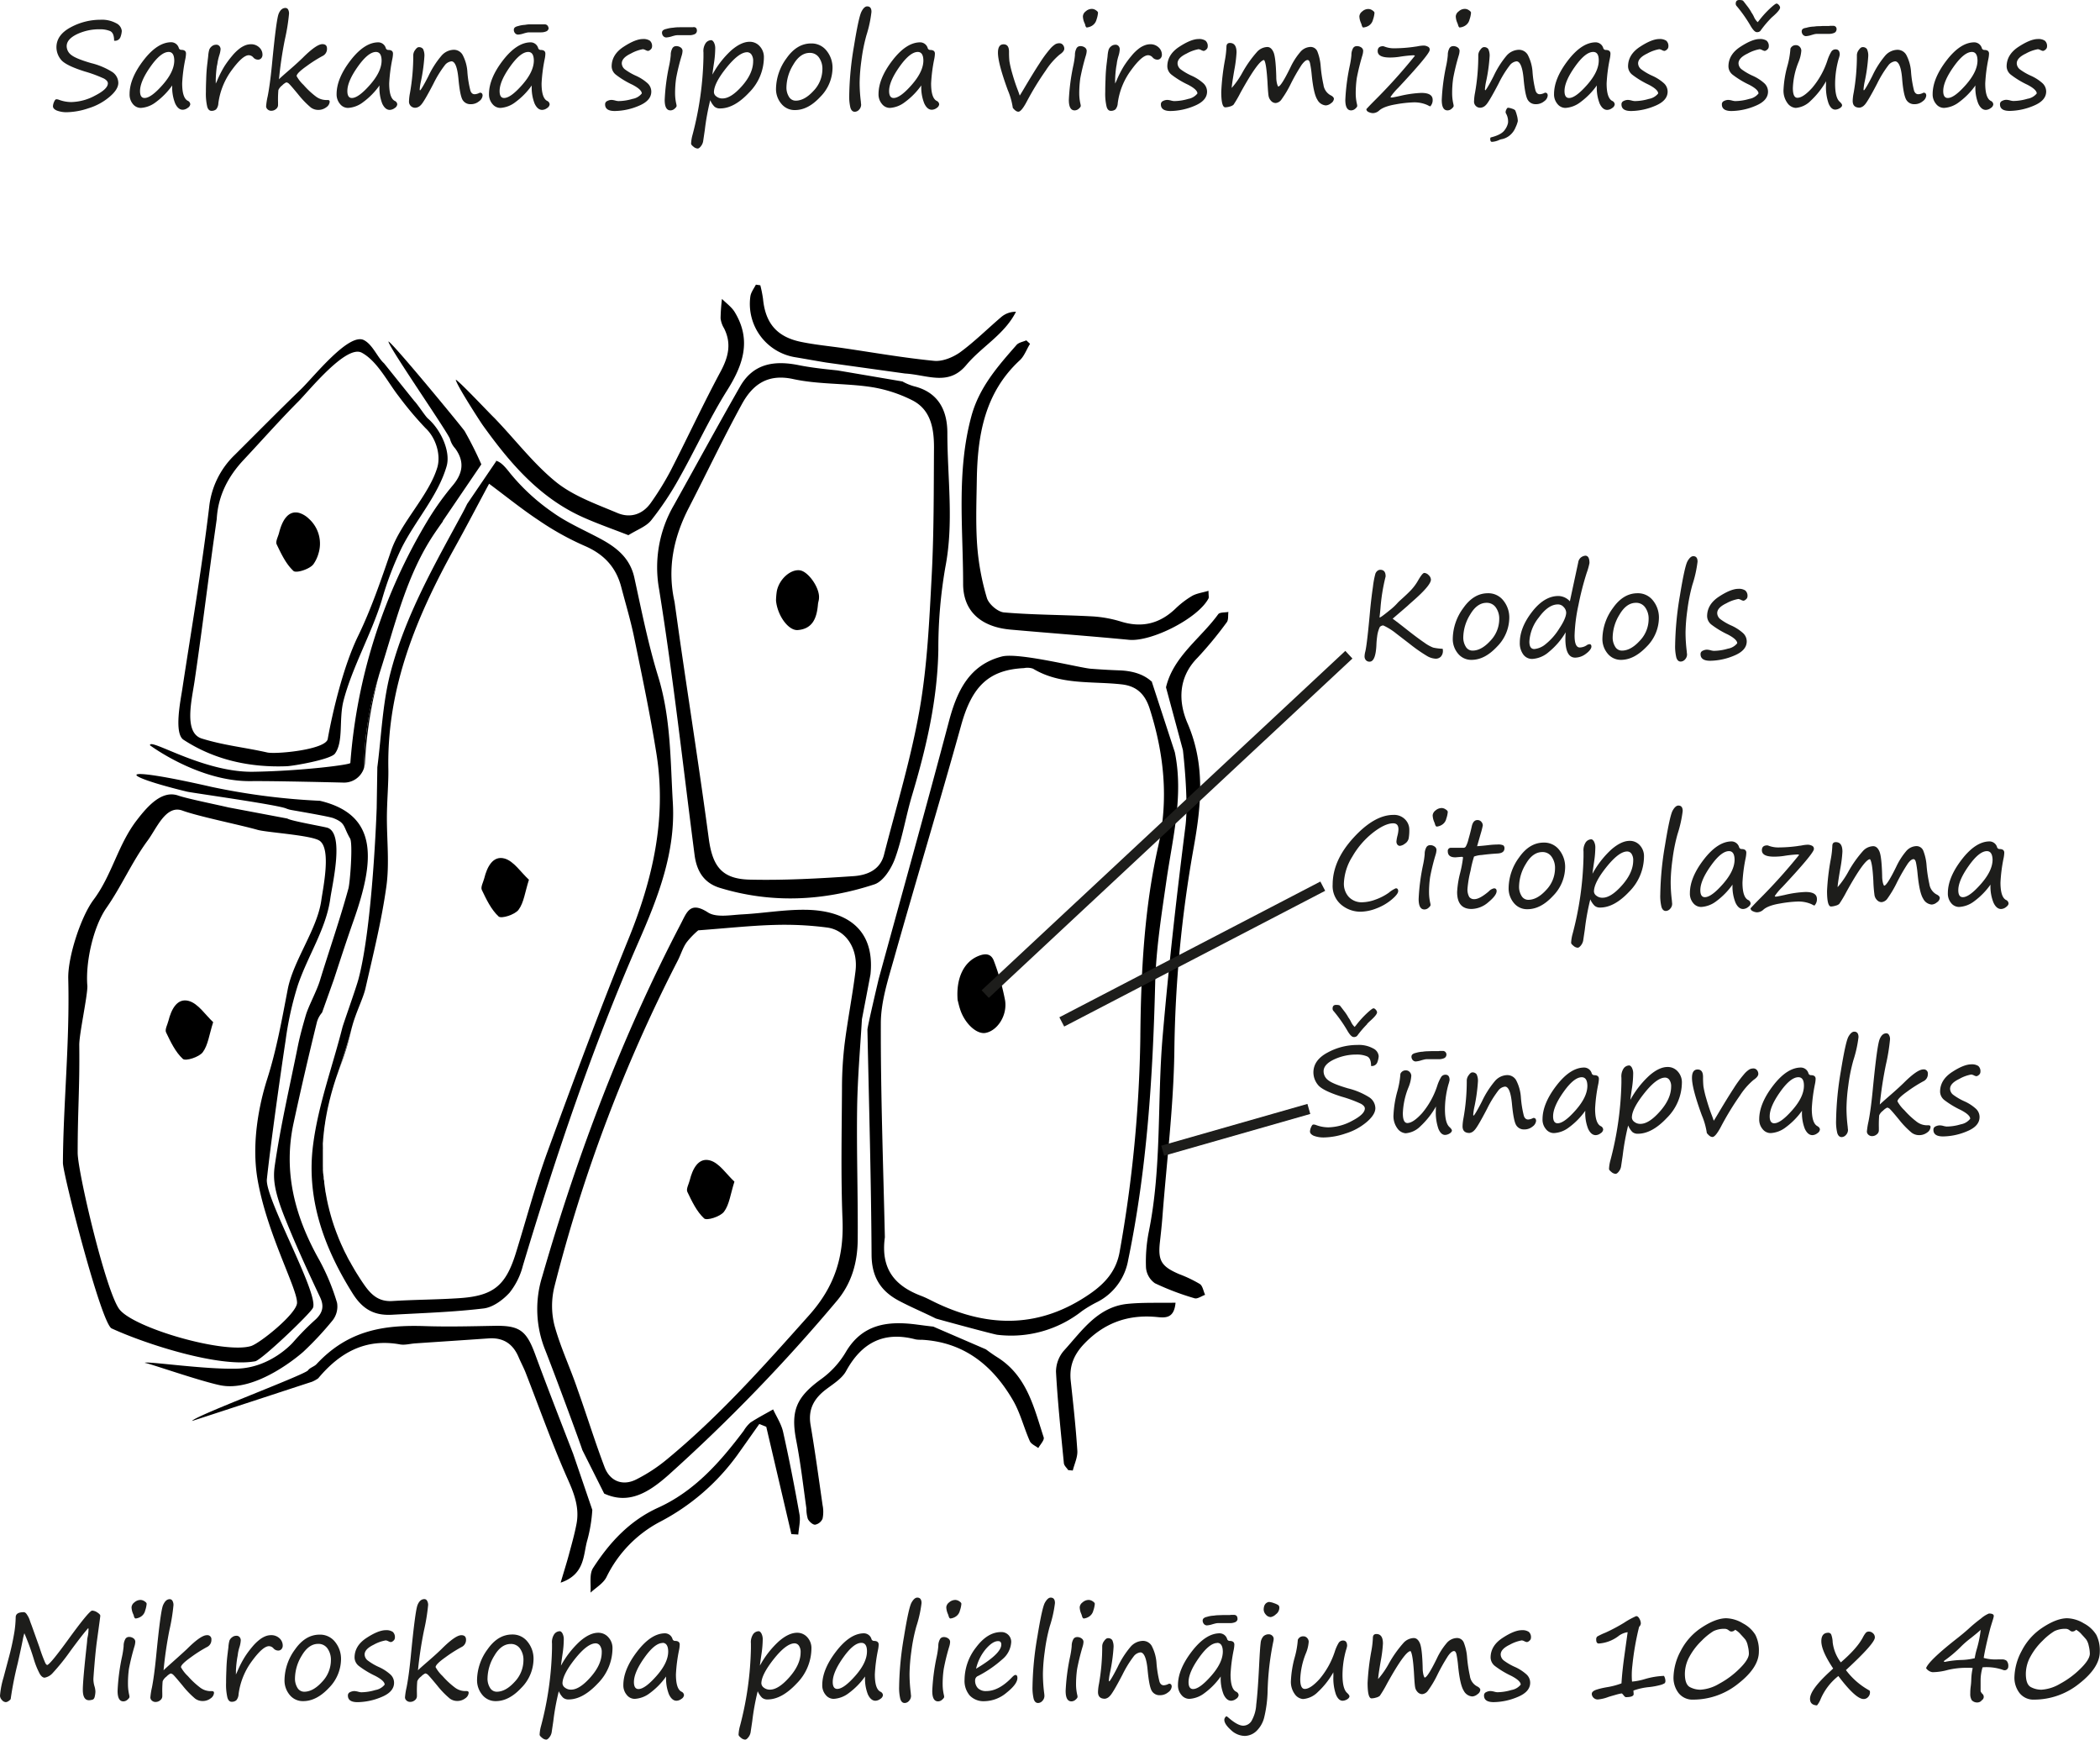 <svg xmlns="http://www.w3.org/2000/svg" width="212.89mm" height="176.32mm" viewBox="0 0 603.47 499.8">
  <defs>
    <style>
      .cls-1, .cls-3 {
        fill: none;
      }

      .cls-2 {
        fill: #1d1d1b;
      }

      .cls-3 {
        stroke: #1d1d1b;
        stroke-miterlimit: 10;
        stroke-width: 3px;
      }
    </style>
  </defs>
  <g id="Слой_2" data-name="Слой 2">
    <g id="Слой_1-2" data-name="Слой 1">
      <path d="M347.28,169.74c0,1.37.17,1.87,0,2.2-3,5.72-16.38,12.5-22.85,11.88-11.33-1.09-22.68-1.92-34-2.93-8.2-.72-13.67-5-13.66-13.19,0-16-1.94-32.18,2.36-48.08,2.25-8.33,7.6-14.38,13-20.53.63-.71,1.86-.89,2.8-1.31l1.07,1c-1,1.59-1.63,3.5-2.94,4.72-10.14,9.37-12.17,21.59-12.36,34.47-.1,6.3-.34,12.62.12,18.88a70.8,70.8,0,0,0,2.78,14.94c.54,1.78,3.11,4,4.92,4.16,8.24.71,16.54.67,24.81,1.11a35,35,0,0,1,8.57,1.45c6.05,1.94,11.18.79,15.77-3.53a25.84,25.84,0,0,1,4.86-3.75C343.83,170.48,345.47,170.28,347.28,169.74Z"/>
      <path d="M227.42,440.76q-3.61-15.42-7.22-30.84l-2-.8c-2.09,2.95-4.16,5.9-6.26,8.84a63.77,63.77,0,0,1-22.43,19.34,35.5,35.5,0,0,0-15.25,15.84c-.92,1.79-3,3-4.57,4.43.19-2.38-.41-5.28.73-7.06,4.72-7.32,10.5-13.62,18.74-17.36,10.45-4.75,17.81-13.12,24.56-22.09a9.83,9.83,0,0,1,1.94-2.36c2.1-1.37,4.33-2.53,6.51-3.77,1,2.15,2.37,4.22,2.87,6.48,1.76,7.86,3.3,15.77,4.71,23.71.33,1.84-.21,3.83-.35,5.76Z"/>
      <path d="M337.81,374.27c-.39,4.44-2.77,4.38-5.21,4.13-8.24-.83-15.18,1.56-21,7.64-3,3.12-4.36,6.42-3.91,10.66.73,6.7,1.47,13.4,1.9,20.11.11,1.86-.84,3.79-1.31,5.68l-1.31-.12c-.44-.66-1.18-1.28-1.25-2-.85-8.73-1.78-17.46-2.26-26.22a9.3,9.3,0,0,1,2.28-6.11c5.16-5.66,9.65-12.54,18.24-13.43C328.51,374.15,333.11,374.37,337.81,374.27Z"/>
      <path d="M275.19,287.31c-.5-6.3,1.8-10.9,5.85-12.6,2.11-.89,3.85-.8,4.63,1.53a67.08,67.08,0,0,1,3.17,11.25c.64,4.42-2.33,8.68-5.64,9.27-2.61.47-6.11-2.84-7.36-7C275.54,288.83,275.33,287.83,275.19,287.31Z"/>
      <path d="M211.05,339.49c-1.15,3.59-1.45,6.6-3,8.65-1.06,1.4-4.93,2.63-5.71,1.92-2.15-2-3.51-4.91-4.82-7.64-.39-.82.41-2.22.69-3.34.78-3.15,2.43-6.6,5.81-5.69C206.73,334.13,208.77,337.4,211.05,339.49Z"/>
      <path d="M223,172.55a19.87,19.87,0,0,1,.23-2.7c.67-3.44,3.91-6.34,6.6-6,2.46.31,5.79,5.11,5.52,8,0,.58-.24,1.15-.29,1.73-.32,3.76-1.38,7.08-5.82,7.44C226.55,181.21,223.4,176.84,223,172.55Z"/>
      <path class="cls-1" d="M202.33,350.06c.78.71,4.65-.52,5.71-1.92,1.56-2.05,1.86-5.06,3-8.65-2.28-2.09-4.32-5.36-7-6.1-3.38-.91-5,2.54-5.81,5.69-.28,1.12-1.08,2.52-.69,3.34C198.82,345.15,200.18,348.09,202.33,350.06Z"/>
      <path d="M228.82,413.89c1.25,6.44,2,13,2.91,19.49a10.4,10.4,0,0,0,.41,3c.38.76,1.41,1.71,2.1,1.67a2.92,2.92,0,0,0,2.14-1.73,9.63,9.63,0,0,0,0-3.89c-1.1-7.69-2.15-15.39-3.45-23.05-.76-4.5,1-7.59,4.44-10.2,2.08-1.58,4.58-3.1,5.77-5.27,4.48-8.17,10.83-11.52,20-9.09a9.25,9.25,0,0,0,1.75.1c12.13.67,20.38,7.37,26.2,17.38,2.11,3.62,3.12,7.86,4.84,11.73.38.87,1.6,1.36,2.44,2,.55-1,1.81-2.3,1.55-3.07-2.8-8.59-4.81-17.67-13.31-23-1.1-.69-2.17-1.45-3.3-2.29l-15.12-6.53c-1.6-.17-3.17-.39-4.74-.59-8.3-1.09-15.69-.22-20.49,8.07a25.71,25.71,0,0,1-7,7.61C228.79,401.43,227.16,405.38,228.82,413.89Z"/>
      <path class="cls-1" d="M202.33,350.06c.78.71,4.65-.52,5.71-1.92,1.56-2.05,1.86-5.06,3-8.65-2.28-2.09-4.32-5.36-7-6.1-3.38-.91-5,2.54-5.81,5.69-.28,1.12-1.08,2.52-.69,3.34C198.82,345.15,200.18,348.09,202.33,350.06Z"/>
      <path d="M173.62,429.11c7.09,3.25,12.82-.33,18.46-5.32a495.17,495.17,0,0,0,48.26-49.87c4.47-5.23,6.1-11.32,6.14-17.88.09-12.59-.35-25.2-.17-37.79.13-8.48.87-16.95,1.38-25.43,0,0,2.43-12.64,2.46-12.93,1.34-13.28-7.3-18.41-18.86-18.51-6-.05-11.95,1-17.94,1.32-3.34.17-7.48,1-9.9-.55-5.17-3.34-6.07-.06-7.85,3.34-16.88,32.33-29.69,66.23-39.78,101.24a31.36,31.36,0,0,0,.8,21c3.48,8.86,10.55,28.12,10.71,28.84Zm-14.29-48.33a23,23,0,0,1,0-11.15,443.28,443.28,0,0,1,35.5-93.78c.86-1.7,1.4-3.6,2.49-5.12a23.61,23.61,0,0,1,3.33-3.44c8.43-.63,15.1-1.36,21.78-1.55a94.68,94.68,0,0,1,15.24.74c5.54.74,9,6.22,8.16,12.63-.88,7-2.24,13.87-3.12,20.84a107.34,107.34,0,0,0-.75,12.68c-.07,12.58-.35,25.17.15,37.74.42,10.6-2.15,19.14-9.57,27.47-13,14.57-25.89,29.08-41,41.53a46.42,46.42,0,0,1-8.76,5.71c-3.78,1.89-7.42.55-9-3.45-2.81-7.37-5.12-14.93-7.78-22.36C163.92,393.08,161.05,387.09,159.33,380.78Z"/>
      <path d="M89.63,397a9.39,9.39,0,0,0,1.81-1c6.13-7.35,13.53-11.55,23.49-9.75,1.39.26,2.91-.19,4.37-.29,7-.48,14-.93,21.07-1.43,4.19-.3,7,1.49,8.64,5.34.63,1.48,1.4,2.91,2,4.4,4.05,10.36,7.75,20.87,12.27,31,1.87,4.2,3.25,8.12,2.38,12.6-.57,3-1.42,5.95-2.21,8.9-.62,2.29-1.34,4.55-2.34,7.94,7.14-2.44,6.45-8.15,7.68-12.26a42.94,42.94,0,0,0,1.42-8.65l-5.49-16.08c-3.71-9.59-7.45-19.17-11-28.8-2.49-6.71-4.5-8.15-11.73-8-6.59.12-13.19.3-19.77.08-11.88-.4-22.12,1.12-31.26,10.92-.65.71-1.9,1-2.45,1.79-.89,1.27-32.63,13.12-33.32,14.54C56.63,407.82,88.15,397.46,89.63,397Z"/>
      <path class="cls-1" d="M92.84,337.12l-.06-.92Z"/>
      <path class="cls-1" d="M93,339c0-.3-.07-.61-.09-.91C93,338.43,93,338.74,93,339Z"/>
      <path class="cls-1" d="M93.25,341l-.12-.91Z"/>
      <path class="cls-1" d="M94.33,346.66c-.08-.3-.14-.6-.21-.9C94.19,346.06,94.25,346.36,94.33,346.66Z"/>
      <path class="cls-1" d="M93.55,342.87c-.06-.31-.1-.61-.15-.91C93.45,342.26,93.49,342.56,93.55,342.87Z"/>
      <path class="cls-1" d="M92.77,329.35c0-.31,0-.62,0-.92C92.8,328.73,92.78,329,92.77,329.35Z"/>
      <path class="cls-1" d="M92.73,335.19l0-.92Z"/>
      <path class="cls-1" d="M92.9,327.39c0-.31,0-.62.08-.92C93,326.77,92.92,327.08,92.9,327.39Z"/>
      <path class="cls-1" d="M92.68,333.25v0Z"/>
      <path class="cls-1" d="M93.09,325.41c0-.3.06-.61.1-.91C93.15,324.8,93.12,325.11,93.09,325.41Z"/>
      <path class="cls-1" d="M92.69,331.3l0-.92Z"/>
      <path class="cls-1" d="M99,359.7c-.13-.28-.26-.56-.4-.84C98.78,359.14,98.91,359.42,99,359.7Z"/>
      <path class="cls-1" d="M100,361.53c-.14-.27-.28-.54-.41-.82C99.69,361,99.83,361.26,100,361.53Z"/>
      <path class="cls-1" d="M94.81,348.54l-.24-.89Z"/>
      <path class="cls-1" d="M103.16,367l-.38-.6Z"/>
      <path class="cls-1" d="M102,365.17c-.15-.24-.29-.49-.43-.73C101.74,364.68,101.88,364.93,102,365.17Z"/>
      <path class="cls-1" d="M101,363.35c-.15-.26-.29-.52-.43-.78C100.68,362.83,100.82,363.09,101,363.35Z"/>
      <path class="cls-1" d="M98.18,357.86c-.13-.29-.25-.57-.38-.85C97.93,357.29,98.05,357.57,98.18,357.86Z"/>
      <path class="cls-1" d="M95.35,350.42c-.09-.29-.17-.59-.26-.89C95.18,349.83,95.26,350.13,95.35,350.42Z"/>
      <path class="cls-1" d="M96,352.29c-.1-.29-.19-.59-.29-.88C95.77,351.7,95.86,352,96,352.29Z"/>
      <path class="cls-1" d="M96.64,354.15c-.11-.29-.22-.58-.32-.87C96.42,353.57,96.53,353.86,96.64,354.15Z"/>
      <path class="cls-1" d="M97.37,356c-.12-.29-.23-.58-.34-.86C97.14,355.43,97.25,355.72,97.37,356Z"/>
      <path class="cls-1" d="M93.9,344.77c-.06-.3-.12-.61-.17-.91C93.78,344.16,93.84,344.47,93.9,344.77Z"/>
      <path class="cls-1" d="M94,319.44l.18-.9Z"/>
      <path class="cls-1" d="M95,315.36c.07-.27.13-.54.21-.82C95.09,314.82,95,315.09,95,315.36Z"/>
      <path class="cls-1" d="M93.65,321.44c0-.3.1-.6.16-.9C93.75,320.84,93.7,321.14,93.65,321.44Z"/>
      <path class="cls-1" d="M94.46,317.41c.06-.28.13-.57.2-.86C94.59,316.84,94.52,317.13,94.46,317.41Z"/>
      <path class="cls-1" d="M96.25,310.86c0-.12.07-.24.11-.35C96.32,310.62,96.29,310.74,96.25,310.86Z"/>
      <path class="cls-1" d="M93.34,323.43c0-.3.08-.6.13-.91C93.42,322.83,93.38,323.13,93.34,323.43Z"/>
      <path class="cls-1" d="M95.53,313.25c.07-.24.13-.48.21-.72C95.66,312.77,95.6,313,95.53,313.25Z"/>
      <path d="M87.87,291.71c-.84,2.91-1.66,5.81-2.26,8.77-2.31,11.51-5,23-6.67,34.56-.52,3.72-.15,7.35,3.26,15.7,3,7.43,6.37,14.74,9.8,22,1.22,2.6.67,4.44-1.22,6.27a74.15,74.15,0,0,0-6.48,6.55c-.33.41-6.59,7.37-16.11,7.66s-26.55-2.3-26.59-1.65c.51-.16,15.36,5.09,21.63,6.41,10.6,2.23,23.6-9.29,24-9.67a92,92,0,0,0,8.38-9,6.45,6.45,0,0,0,1.25-5,63.19,63.19,0,0,0-5-12.11c-7-12.36-10.56-25.28-7.51-39.47q3.15-14.58,6.72-29.07a7,7,0,0,1,1.48-2.74l3.39-9.51c1.85-5.65,3.68-11.3,5.66-16.91,5.87-16.68,7.59-30.34-9.67-34.43a192.42,192.42,0,0,1-31.16-4c-28.3-6.46-26.71-3.4-7,1.38,1.42.34,25.92,3.75,28.43,4.82a7.84,7.84,0,0,0,1.72.48c4,.7,10.72,1.87,11.86,2.3,3.61,1.4,2.82,2.45,4.82,5.84.85,1.43,0,12.72-.48,14.4-2.43,8.89-5.48,17.6-8.18,26.41C91,284.78,88.67,289,87.87,291.71Z"/>
      <path d="M96.32,353.28l-.36-1Z"/>
      <path d="M97,355.15c-.13-.33-.27-.67-.39-1C96.76,354.48,96.9,354.82,97,355.15Z"/>
      <path d="M95.67,351.41c-.11-.33-.21-.66-.32-1C95.46,350.75,95.56,351.08,95.67,351.41Z"/>
      <path d="M97,308.51c-.24.67-.46,1.33-.68,2,.44-1.37.93-2.74,1.45-4.12a78,78,0,0,0,3.2-10.57c.08-.38.19-.76.3-1.15l-.12.42C100,299.61,98.58,304.09,97,308.51Z"/>
      <path d="M102.78,366.38c-.25-.4-.51-.8-.75-1.21C102.27,365.58,102.53,366,102.78,366.38Z"/>
      <path d="M101.6,364.44c-.21-.37-.43-.73-.63-1.09C101.17,363.71,101.39,364.07,101.6,364.44Z"/>
      <path d="M104.35,368.78c-.41-.6-.81-1.2-1.19-1.8C103.54,367.58,103.94,368.18,104.35,368.78Z"/>
      <path d="M100.54,362.57c-.19-.35-.39-.69-.57-1C100.15,361.88,100.35,362.22,100.54,362.57Z"/>
      <path d="M98.64,358.86c-.15-.34-.31-.67-.46-1C98.33,358.19,98.49,358.52,98.64,358.86Z"/>
      <path d="M99.56,360.71l-.52-1Z"/>
      <path d="M97.8,357c-.14-.34-.29-.67-.43-1C97.51,356.34,97.66,356.67,97.8,357Z"/>
      <path d="M95.09,349.53c-.1-.33-.19-.66-.28-1C94.9,348.87,95,349.2,95.09,349.53Z"/>
      <path d="M92.82,328.43c0-.35.05-.7.08-1C92.87,327.73,92.84,328.08,92.82,328.43Z"/>
      <path d="M92.7,334.27c0-.34,0-.68,0-1C92.69,333.59,92.69,333.93,92.7,334.27Z"/>
      <path d="M93.81,320.54c.06-.37.14-.74.21-1.1C94,319.8,93.87,320.17,93.81,320.54Z"/>
      <path d="M94.2,318.54c.08-.37.17-.75.26-1.13C94.37,317.79,94.28,318.17,94.2,318.54Z"/>
      <path d="M92.68,332.33c0-.34,0-.69,0-1C92.69,331.64,92.68,332,92.68,332.33Z"/>
      <path d="M92.78,336.2c0-.34,0-.67,0-1C92.75,335.53,92.76,335.86,92.78,336.2Z"/>
      <path d="M92.72,330.38c0-.34,0-.68,0-1C92.75,329.7,92.73,330,92.72,330.38Z"/>
      <path d="M93,326.47c0-.35.07-.71.11-1.06C93.05,325.76,93,326.12,93,326.47Z"/>
      <path d="M93.19,324.5l.15-1.07Z"/>
      <path d="M93.47,322.52l.18-1.08Z"/>
      <path d="M94.66,316.55c.09-.4.19-.79.3-1.19C94.85,315.76,94.75,316.15,94.66,316.55Z"/>
      <path d="M93.4,342l-.15-1Z"/>
      <path d="M93.73,343.86q-.11-.5-.18-1Q93.63,343.37,93.73,343.86Z"/>
      <path d="M92.93,338.13l-.09-1Z"/>
      <path d="M94.57,347.65c-.08-.33-.17-.66-.24-1C94.4,347,94.49,347.32,94.57,347.65Z"/>
      <path d="M94.12,345.76c-.07-.33-.15-.66-.22-1C94,345.1,94.05,345.43,94.12,345.76Z"/>
      <path d="M95.17,314.54c.11-.43.24-.86.36-1.29C95.41,313.68,95.28,314.11,95.17,314.54Z"/>
      <path d="M93.13,340.05c0-.34-.08-.67-.11-1C93.05,339.38,93.09,339.71,93.13,340.05Z"/>
      <path d="M95.74,312.53c.16-.56.34-1.12.51-1.67C96.08,311.41,95.9,312,95.74,312.53Z"/>
      <path d="M152,252.75c-1.15,3.59-1.45,6.59-3,8.65-1.06,1.4-4.93,2.62-5.71,1.91-2.16-2-3.52-4.9-4.83-7.63-.39-.82.41-2.22.7-3.34.78-3.15,2.43-6.6,5.81-5.69C147.66,247.39,149.7,250.66,152,252.75Z"/>
      <path class="cls-1" d="M213.14,116.13c3.05-5.57,7.33-8.84,14.75-7.23,7.22,1.57,14.85,1.18,22.21,2.26a39.84,39.84,0,0,1,12,3.83c5.37,2.71,6.29,8.15,6.26,13.56-.08,12.28,0,24.57-.66,36.83-.68,12.85-1.26,25.81-3.47,38.45-2.47,14.09-6.68,27.87-10.24,41.76-1.13,4.41-5,5.88-8.78,6.13-9.92.64-19.88,1.19-29.81,1-8-.19-10.7-3.86-11.77-11.84-2.43-18.14-5.25-36.23-7.9-54.34-.66-4.49-1.27-9-1.91-13.49-2.18-9.62-.34-18.59,4.1-27.23C203,135.91,207.81,125.87,213.14,116.13Z"/>
      <path d="M193.7,145.05c6.34-11.35,12.55-22.78,19-34.05,3.78-6.57,9.79-7.5,16.78-6.1,3.68.74,7.44,1.13,11.19,1.52l18.66,3.17a15.08,15.08,0,0,0,3.31,1.38c7.16,1.77,9.62,7.11,9.6,13.48,0,12.84,1.92,25.67-.59,38.56a135.83,135.83,0,0,0-2,23.61c-.24,14.39-3.45,28.14-7.53,41.8-1.8,6-2.79,12.33-4.92,18.23-1.05,2.88-3.37,6.58-5.93,7.43-14.61,4.8-29.51,5.55-44.43,1-4.67-1.44-6.66-4.93-7.25-9.5-3.3-25.43-6.11-50.94-10.18-76.25A35.53,35.53,0,0,1,193.7,145.05Zm.16,28c.64,4.5,1.25,9,1.91,13.49,2.65,18.11,5.47,36.2,7.9,54.34,1.07,8,3.74,11.65,11.77,11.84,9.93.23,19.89-.32,29.81-1,3.82-.25,7.65-1.72,8.78-6.13,3.56-13.89,7.77-27.67,10.24-41.76,2.21-12.64,2.79-25.6,3.47-38.45.65-12.26.58-24.55.66-36.83,0-5.41-.89-10.85-6.26-13.56a39.84,39.84,0,0,0-12-3.83c-7.36-1.08-15-.69-22.21-2.26-7.42-1.61-11.7,1.66-14.75,7.23-5.33,9.74-10.1,19.78-15.18,29.65C193.52,154.42,191.68,163.39,193.86,173Z"/>
      <path d="M237.38,104.15c-2.89-.48-5.78-1-8.67-1.49a15.52,15.52,0,0,1-13.09-17.42c.14-1.2,1-2.31,1.6-3.46l1.27.18a35.29,35.29,0,0,1,.78,3.92c.68,7,4,10.94,11,12.36,4,.82,8.1,1.2,12.16,1.79,8.66,1.27,17.3,2.79,26,3.64,2.4.24,5.4-1,7.43-2.43,4.24-3.1,8-6.88,12-10.27a6.37,6.37,0,0,1,4.1-1.4c-3.32,6.57-9.86,10-14.33,15.36-5.1,6.07-11.08,2.77-17.56,2.38Z"/>
      <path class="cls-1" d="M92.73,335.19l0-.92c0-.34,0-.68,0-1v-.92c0-.34,0-.69,0-1l0-.92c0-.34,0-.68,0-1s0-.62,0-.92.05-.7.08-1,0-.62.08-.92.07-.71.11-1.06.06-.61.1-.91l.15-1.07c0-.3.08-.6.13-.91l.18-1.08c0-.3.1-.6.16-.9s.14-.74.21-1.1l.18-.9c.08-.37.17-.75.26-1.13s.13-.57.2-.86.19-.79.3-1.19.13-.54.21-.82c.11-.43.24-.86.36-1.29.07-.24.13-.48.21-.72.16-.56.34-1.12.51-1.67,0-.12.07-.24.11-.35.22-.67.44-1.33.68-2,1.54-4.42,2.95-8.9,4.15-13.42l.12-.42c1.06-3.84,3.13-7.91,3.75-10.66,2.2-9.7,4.62-19.4,6-29.22.91-6.46.16-13.15.16-19.73,0-4.77.5-10.1.42-14.1-.45-23.29,8.09-43.78,19.09-63.6,3.39-6.11,6.63-12.31,9.86-18.34,5,3.69,9.47,7.35,14.3,10.54a80.72,80.72,0,0,0,13,7.24c5.6,2.36,9.17,6.11,10.68,11.92,1.3,4.95,2.77,9.87,3.79,14.88,2.26,11,4.58,22,6.34,33.12,2.94,18.51-1.11,36-8.08,53.14-8.25,20.31-15.87,40.88-23.4,61.47-3.46,9.47-6,19.27-9,28.9-2.9,9.19-6.45,12.09-16,12.76-6.42.44-12.88.43-19.31.83-4.1.25-6.3-1.88-8.45-5-.41-.6-.81-1.2-1.19-1.8l-.38-.6c-.25-.4-.51-.8-.75-1.21-.15-.24-.29-.49-.43-.73s-.43-.73-.63-1.09-.29-.52-.43-.78-.39-.69-.57-1-.28-.54-.41-.82l-.52-1c-.13-.28-.26-.56-.4-.84s-.31-.67-.46-1-.25-.57-.38-.85-.29-.67-.43-1-.23-.58-.34-.86-.27-.67-.39-1-.22-.58-.32-.87l-.36-1c-.1-.29-.19-.59-.29-.88s-.21-.66-.32-1-.17-.59-.26-.89-.19-.66-.28-1l-.24-.89c-.08-.33-.17-.66-.24-1s-.14-.6-.21-.9-.15-.66-.22-1-.12-.61-.17-.91-.13-.66-.18-1-.1-.61-.15-.91l-.15-1-.12-.91c0-.34-.08-.67-.11-1s-.07-.61-.09-.91l-.09-1-.06-.92C92.76,335.86,92.75,335.53,92.73,335.19Z"/>
      <path class="cls-1" d="M109.26,192.82c-.16.52-.31,1.05-.47,1.57C108.94,193.85,109.1,193.33,109.26,192.82Z"/>
      <path d="M180.58,153.76c-4.51-1.77-8.9-3.29-13.11-5.18-12.49-5.6-21-15.63-28.74-26.42-.71-1-7.63-11.67-7.75-13.08,1.23.65,10,10,11,10.91,6,6.19,11.25,13.19,17.87,18.55,5,4,11.51,6.29,17.57,8.84,3.7,1.57,7.29.44,9.67-3a82.85,82.85,0,0,0,5.55-9c4.88-9.5,9.38-19.21,14.43-28.62,2.26-4.2,3.2-8.07,1-12.44a7.13,7.13,0,0,1-1-2.89,54.69,54.69,0,0,1,.4-5.56c1.24,1.26,2.79,2.34,3.68,3.82,4.84,8,2.45,15.07-2.19,22.45-5.12,8.14-9.12,17-13.85,25.37a88,88,0,0,1-8,12C185.66,151.3,183.11,152.17,180.58,153.76Z"/>
      <path d="M90,328.72c1.48-11.35,5.57-22.35,8.4-33.54.25-1,3.94-11.34,4.61-13.87,4.12-15.39,5.24-49.18,5.24-49.18l.18-11.44h0c0-.07,0-.15,0-.22,1.17-9,1.48-18.17,3.7-26.87,4.22-16.55,12.75-31.37,20.83-46.29.45-.84.88-1.69,1.29-2.54l8.36-12.29-.19-.13c1.47.29,2.71,1.74,4.22,3.66a59.11,59.11,0,0,0,12.13,11.16c4.25,3.05,9.17,5.14,13.81,7.64s8.48,5.54,9.71,11.16c2.09,9.56,4,19.2,6.89,28.54,3.62,11.84,3.45,24,4.17,36.08.84,14.23-4.26,27.26-9.89,40.1-13.23,30.19-23.71,61.38-33.19,92.91a20.54,20.54,0,0,1-3.84,7.79c-1.9,2.09-4.77,4.21-7.43,4.53-8.72,1.05-17.53,1.32-26.32,1.81-5,.28-8.42-1.44-11.37-6.16C93,358.33,87.94,344.16,90,328.72Zm3,9.41c0,.3,0,.61.09.91s.07.67.11,1l.12.91.15,1c0,.3.09.6.15.91s.11.66.18,1,.11.61.17.91.15.66.22,1,.13.6.21.9.16.66.24,1l.24.89c.09.33.18.66.28,1s.17.6.26.89.21.66.32,1,.19.59.29.88l.36,1c.1.29.21.58.32.87s.26.67.39,1,.22.57.34.86.29.66.43,1,.25.56.38.85.31.66.46,1,.27.56.4.84l.52,1c.13.28.27.55.41.82s.38.69.57,1,.28.52.43.78.42.72.63,1.09.28.49.43.73c.24.41.5.81.75,1.21l.38.6c.38.6.78,1.2,1.19,1.8,2.15,3.16,4.35,5.29,8.45,5,6.43-.4,12.89-.39,19.31-.83,9.57-.67,13.12-3.57,16-12.76,3-9.63,5.58-19.43,9-28.9,7.53-20.59,15.15-41.16,23.4-61.47,7-17.18,11-34.63,8.08-53.14-1.76-11.1-4.08-22.11-6.34-33.12-1-5-2.49-9.93-3.79-14.88-1.51-5.81-5.08-9.56-10.68-11.92a80.72,80.72,0,0,1-13-7.24c-4.83-3.19-9.34-6.85-14.3-10.54-3.23,6-6.47,12.23-9.86,18.34-11,19.82-19.54,40.31-19.09,63.6.08,4-.42,9.33-.42,14.1,0,6.58.75,13.27-.16,19.73-1.37,9.82-3.79,19.52-6,29.22-.62,2.75-2.69,6.82-3.75,10.66l-.12.42c-1.2,4.52-2.61,9-4.15,13.42-.24.67-.46,1.33-.68,2,0,.11-.07.23-.11.35-.17.55-.35,1.11-.51,1.67-.08.24-.14.48-.21.72-.12.43-.25.86-.36,1.29-.08.28-.14.55-.21.82s-.21.79-.3,1.19-.14.58-.2.86-.18.76-.26,1.13l-.18.9c-.07.36-.15.73-.21,1.1s-.11.6-.16.9l-.18,1.08c0,.31-.09.61-.13.91l-.15,1.07c0,.3-.07.61-.1.91s-.08.71-.11,1.06-.06.61-.08.92-.06.69-.08,1,0,.61,0,.92,0,.69,0,1l0,.92c0,.34,0,.69,0,1v.92c0,.34,0,.68,0,1l0,.92c0,.34,0,.67,0,1l.06.92Z"/>
      <path d="M127.3,149.75c-.78,1.08-1.54,2.17-2.29,3.27-8.22,12.07-11.36,26.18-15.75,39.8-.16.51-.32,1-.47,1.57a89,89,0,0,0-4.18,26.24,6,6,0,0,1-5.92,4.21s-19.94-.5-26.59-.42c-15,.18-29-10.3-29-10.3-.16-2.25,15.23,7.83,29.65,7.61,13.66-.21,27.89-2,27.93-2.53a157.71,157.71,0,0,1,22.42-70,80.27,80.27,0,0,1,7.08-9.83c2.91-3.51,3.31-6.86.63-10.53a6.67,6.67,0,0,1-1.48-2.66c-.17-1.31-17.83-26.74-17.7-28.08,1.33.54,21.28,24.77,21.89,25.75a103.91,103.91,0,0,1,4.8,9.56l-11.1,16.32Z"/>
      <path d="M104.87,219.21a6.49,6.49,0,0,1-.26,1.42,89,89,0,0,1,4.18-26.24A120.31,120.31,0,0,0,104.87,219.21Z"/>
      <path d="M67.47,130.68c6.32-6.28,12.58-12.64,19-18.84,3.74-3.62,13.78-16.37,18.12-14.12,2.51,1.29,3.89,5,5.77,6.65l8.71,10.85c.87.84,3.17,4.4,3.88,5,3.77,3.26,6.61,9.54,5.39,13.73-2.46,8.46-8.76,15.29-12.85,23.31a93.38,93.38,0,0,0-5.78,15.19c-2.88,9.44-8.57,19.42-11,28.89-1.38,5.39.07,11.69-2.45,15.17-1.24,1.71-12,3.56-13.86,3.63-10.54.4-20.69-1.76-29.66-7.6-2.81-1.83-.84-11.38-.36-14.51,2.53-16.7,5.52-34,7.71-52.18A24.35,24.35,0,0,1,67.47,130.68Zm-5.19,18.46c-.43,3.09-.88,6.17-1.3,9.26-1.68,12.44-3.24,24.89-5.07,37.31-.81,5.46-3.17,14.84,2.09,16.48,6.5,2,12.15,2.5,18.81,4,2.56.56,16.83-.81,17.37-3.88,1.26-7.15,4.39-20.67,8.68-29.49,3.85-7.91,6.69-16.34,9.57-24.69,2.74-8,10.89-15.85,13.27-23.93,1-3.57-.42-8.42-3.45-11.23a99.16,99.16,0,0,1-7.7-9.16c-3.13-4-6.13-10.08-10.59-12.48s-15.14,10.91-18.21,14C80.4,120.7,75.35,126.42,70.13,132,65.57,136.82,62.66,142.39,62.28,149.14Z"/>
      <path class="cls-1" d="M253.12,294c0-6.15,2-12.39,3.75-18.42,6.33-22.39,13.07-44.67,19.31-67.09,3.11-11.19,7.9-16,18.08-16.5a5,5,0,0,1,2.59.16c8,4.81,17,3.48,25.62,4.53,4.48.54,6.69,3.12,7.94,7.05,4.1,12.9,5.47,25.9,2.45,39.31-4.11,18.23-5,36.8-5.17,55.43a378,378,0,0,1-5.93,61.15c-.93,5.43-4.07,9.05-8.55,12.14-14.23,9.83-28.89,9.84-44.07,2.66-1.46-.69-2.87-1.48-4.37-2.05-7.4-2.79-11.82-7.54-10.49-16.85C253.84,335.54,253.06,314.75,253.12,294Z"/>
      <path d="M335.07,197.47c2.1-8.88,10-14.08,15-21,.45-.61,1.93-.46,2.93-.66-.14,1,.06,2.33-.49,3A109.32,109.32,0,0,1,344.1,189c-5.59,5.66-5.49,12.66-2.85,18.78,5.22,12.08,3.92,23.87,1.7,36.16a355.07,355.07,0,0,0-5.48,58.1c-.23,15.92-2.22,31.82-3.44,47.73-.18,2.33-.44,4.67-.7,7-.62,5.42.38,7.09,5.54,9.3a37,37,0,0,1,5.92,2.83c.83.55,1,2,1.52,3.11-1,.35-2.2,1.23-3,1a76,76,0,0,1-11.43-4.33,6.07,6.07,0,0,1-2.56-4.5,44.35,44.35,0,0,1,.84-10.47c3.72-18.52,2.35-37.38,3.95-56,1.73-20.11,4-40.19,6.53-60.21,1-7.57-.71-22-.71-22Z"/>
      <path d="M250.46,360.5c-.12-21.55-.74-43.1-1.19-64.65,0-.92,3.25-14.64,3.25-14.64,6.76-24.67,13.65-49.3,20.18-74,2.31-8.71,5.85-16.19,15.21-18.6,4.73-1.22,22.35,3.25,25.46,3.51q4.15.33,8.33.48c3.85.15,7.08,1.13,9.43,3.39l-.1,0,6.57,20.11c2.57,12.48-.63,24.6-2.4,36.84-1.41,9.81-3,19.69-3.24,29.57-.67,26.7-2.32,53.26-7.76,79.49a16.73,16.73,0,0,1-8.74,12,34.26,34.26,0,0,0-4.54,2.68,32.91,32.91,0,0,1-24.32,6.81c-1.09-.12-17.45-4.56-17.71-4.69-3.54-1.77-7.21-3.29-10.69-5.15C253,370.85,250.5,366.78,250.46,360.5Zm14.31,11.83c1.5.57,2.91,1.36,4.37,2.05,15.18,7.18,29.84,7.17,44.07-2.66,4.48-3.09,7.62-6.71,8.55-12.14a378,378,0,0,0,5.93-61.15c.16-18.63,1.06-37.2,5.17-55.43,3-13.41,1.65-26.41-2.45-39.31-1.25-3.93-3.46-6.51-7.94-7.05-8.6-1-17.65.28-25.62-4.53a5,5,0,0,0-2.59-.16c-10.18.49-15,5.31-18.08,16.5-6.24,22.42-13,44.7-19.31,67.09-1.7,6-3.73,12.27-3.75,18.42-.06,20.79.72,41.58,1.16,61.52C253,364.79,257.37,369.54,264.77,372.33Z"/>
      <path d="M88.72,149a9.6,9.6,0,0,1,2.77,10.12,10,10,0,0,1-1.44,3c-1.06,1.4-4.93,2.63-5.71,1.92-2.16-2-3.52-4.91-4.83-7.64-.39-.81.41-2.21.69-3.34.79-3.15,2.44-6.6,5.82-5.69A6.93,6.93,0,0,1,88.72,149Z"/>
      <path d="M26.88,258.51c5.35-7.14,7-15.88,12.49-22.94,3.17-4.12,7.23-8.62,11.85-7,2.67.92,11.6,2.72,14.36,3.39l17,3.21c1,.71,10.78,2.35,11.66,2.7,4.7,1.86,1.28,16,.68,20.28-1.2,8.73-6.45,16.39-9.34,24.93a93.49,93.49,0,0,0-3.51,15.86c-1.49,9.76-4.35,30.15-5.38,39.87-.58,5.54,15.2,33.19,13.21,37-1,1.86-14.74,14.95-16.56,15.29C63,393,41.8,386.14,32.08,381.66c-3-1.41-14-44.38-14-47.54.09-16.9,2-34.72,1.53-53C19.49,274.78,23.3,263.28,26.88,258.51Zm-1.77,24.83c0,3.11-2.37,13.81-2.33,16.93.14,12.55-.45,18.36-.46,30.91,0,5.52,8.13,40,12,45,4.17,5.38,30,12.87,37.8,10.55,2.52-.75,13.15-9.29,13.24-12.41.12-4.05-8.63-19.83-11.33-35.37-2.14-12.27,1.42-24.74,2.73-28.86C79.44,301.73,81,293,82.67,284.3c1.57-8.27,8.48-17.27,9.66-25.6.52-3.68,2.91-14.81-.49-17.15-2.35-1.62-15.12-2.36-17.86-3.14-4.91-1.41-16.81-3.8-21.57-5.53s-7.39,5.14-10,8.64c-4.51,6.13-7.5,13.13-11.86,19.37C26.77,266.35,24.51,276.6,25.11,283.34Z"/>
      <path d="M61.26,293.67c-1.15,3.58-1.46,6.59-3,8.65-1.06,1.4-4.93,2.62-5.71,1.91-2.16-2-3.52-4.9-4.83-7.63-.39-.82.41-2.22.69-3.35.79-3.14,2.44-6.6,5.82-5.68C56.94,288.3,59,291.57,61.26,293.67Z"/>
      <g>
        <path class="cls-2" d="M32.79,11.69c0-1.52-.39-2.44-1.18-2.78a7.57,7.57,0,0,0-2.94-.5A14.93,14.93,0,0,0,22.1,9.83q-2.94,1.44-2.94,3.43a3.18,3.18,0,0,0,1.3,2.51q1.3,1.07,5.7,2.35a20.72,20.72,0,0,1,6.06,2.53A3.83,3.83,0,0,1,34,23.81c0,1.24-.83,2.58-2.51,4a17,17,0,0,1-6.06,3.29,20.53,20.53,0,0,1-6,1.13,7.76,7.76,0,0,1-3.14-.49c-.71-.32-1.07-.73-1.07-1.22a3.41,3.41,0,0,1,.32-1.26c.21-.49.42-.74.64-.74a2.19,2.19,0,0,1,.7.12,10.22,10.22,0,0,0,3.63.68,15,15,0,0,0,6.85-1.88Q31,25.57,31,23.93c0-.47-.37-.92-1.1-1.35a38.88,38.88,0,0,0-5.58-2.06q-5.55-1.75-6.83-3.42a5.68,5.68,0,0,1-1.27-3.51q0-3.55,4.08-5.74a18,18,0,0,1,8.55-2.18,8.61,8.61,0,0,1,4.54,1A2.77,2.77,0,0,1,35,8.89a6.07,6.07,0,0,1-.36,1.69A1.66,1.66,0,0,1,32.79,11.69Z"/>
        <path class="cls-2" d="M49.49,24.54a21.06,21.06,0,0,1-4.73,4.82A7.81,7.81,0,0,1,40.47,31a2.92,2.92,0,0,1-2.28-1.11A4.27,4.27,0,0,1,37.24,27q0-4.48,4-9.68t8-5.19a2.29,2.29,0,0,1,2.14,1.64.74.74,0,0,0,.7.55c.91,0,1.37.35,1.37,1.06a8.84,8.84,0,0,1-.17,1.45,45.77,45.77,0,0,0-.93,7.11q0,4.14,1.58,5a1.18,1.18,0,0,1,.75,1A1.46,1.46,0,0,1,53.93,31a2.46,2.46,0,0,1-1.42.53c-.87,0-1.6-.6-2.17-1.81A12.44,12.44,0,0,1,49.49,24.54Zm-1-9.62q-2.27,0-5.25,4.23t-3,7c0,1.32.43,2,1.3,2q1.88,0,5.21-3.79t3.33-7C50.05,15.73,49.52,14.92,48.45,14.92Z"/>
        <path class="cls-2" d="M62,24c.11-.21.25-.49.41-.86a30.43,30.43,0,0,1,2.13-4.18,28.47,28.47,0,0,1,2.15-2.89A12.91,12.91,0,0,1,68.79,14a6.88,6.88,0,0,1,1.75-1,4.54,4.54,0,0,1,1.53-.29,3.34,3.34,0,0,1,2.42.9,2.8,2.8,0,0,1,.94,2.09,1.51,1.51,0,0,1-.33,1,1.2,1.2,0,0,1-1,.43,1.76,1.76,0,0,1-1.31-.63,1.78,1.78,0,0,0-1.29-.64q-1.77,0-4.92,4.31a20.48,20.48,0,0,0-3.83,9.49,2.9,2.9,0,0,1-.65,1.76,2,2,0,0,1-1.35.42c-.55,0-1-.41-1.21-1.24a16.52,16.52,0,0,1-.37-4.21c0-.53,0-1.71.08-3.54a46.15,46.15,0,0,1,.41-5.21c0-.22.09-.72.17-1.52a8.65,8.65,0,0,1,.3-1.83,2.23,2.23,0,0,1,.74-1,1.91,1.91,0,0,1,1.2-.44,1.13,1.13,0,0,1,1,.4,1.39,1.39,0,0,1,.32.86A7.38,7.38,0,0,1,63,15.94a17.25,17.25,0,0,0-.46,1.87A7.76,7.76,0,0,1,62.32,19,35,35,0,0,0,62,22.88V24Z"/>
        <path class="cls-2" d="M80.17,22.78c.14-.19,1.16-1.11,3.06-2.75s3-2.7,3.74-3.4q3.94-3.94,5.67-3.95c.89,0,1.33.43,1.33,1.28a2.25,2.25,0,0,1-1.31,2.14A39.43,39.43,0,0,0,88.1,19c-1.91,1.35-2.86,2.3-2.86,2.86a10.18,10.18,0,0,0,2,2.55,23.31,23.31,0,0,0,3.48,3.27,5,5,0,0,0,2.86,1.05l.56,0c.4,0,.6.15.6.53a2.1,2.1,0,0,1-.94,1.53,3.76,3.76,0,0,1-2.48.78,3.58,3.58,0,0,1-2-.69,26.13,26.13,0,0,1-3.61-3.74q-2.07-2.51-2.58-3a1.43,1.43,0,0,0-.85-.48,4,4,0,0,0-1.2.88A3.38,3.38,0,0,0,80,25.87a30.16,30.16,0,0,0-.1,3.52v.81a1.45,1.45,0,0,1-.6,1.13,2,2,0,0,1-1.29.49,1.5,1.5,0,0,1-1.13-.42,1.2,1.2,0,0,1-.41-.86,20.16,20.16,0,0,1,.46-2.91c.43-2.19.83-5.14,1.2-8.83Q79.38,5.72,80.06,4c.46-1.15,1.11-1.72,2-1.72a.87.87,0,0,1,.75.48A2.38,2.38,0,0,1,83.05,4a56.07,56.07,0,0,1-1.17,7.26A111.44,111.44,0,0,0,80.17,22.78Z"/>
        <path class="cls-2" d="M109.06,24.54a20.86,20.86,0,0,1-4.73,4.82A7.78,7.78,0,0,1,100,31a2.91,2.91,0,0,1-2.27-1.11,4.23,4.23,0,0,1-1-2.86q0-4.48,4-9.68c2.67-3.46,5.34-5.19,8-5.19a2.27,2.27,0,0,1,2.13,1.64.75.75,0,0,0,.71.55c.91,0,1.36.35,1.36,1.06a7.85,7.85,0,0,1-.17,1.45,46.67,46.67,0,0,0-.92,7.11q0,4.14,1.57,5a1.18,1.18,0,0,1,.75,1,1.44,1.44,0,0,1-.73,1.07,2.46,2.46,0,0,1-1.42.53c-.88,0-1.6-.6-2.17-1.81A12.42,12.42,0,0,1,109.06,24.54Zm-1-9.62q-2.25,0-5.24,4.23c-2,2.82-3,5.16-3,7,0,1.32.43,2,1.29,2,1.26,0,3-1.26,5.22-3.79s3.33-4.86,3.33-7C109.63,15.73,109.09,14.92,108,14.92Z"/>
        <path class="cls-2" d="M129.73,17.62a2.84,2.84,0,0,0-1.94,1.16A31.15,31.15,0,0,0,124.58,24q-2.83,5.45-3.66,6.19a2.34,2.34,0,0,1-1.38.75,1.76,1.76,0,0,1-2-1.95,14.41,14.41,0,0,1,.28-2.32,61.33,61.33,0,0,0,.94-10.89,2.58,2.58,0,0,1,.55-1.44c.37-.53.72-.79,1-.79a1.43,1.43,0,0,1,1.27.54,4.37,4.37,0,0,1,.37,2.21,49.1,49.1,0,0,1-1,7.11,16,16,0,0,0-.34,2.25c0,.18,0,.28.13.28s1-1.37,2.38-4.09A26.27,26.27,0,0,1,126.87,16a4.81,4.81,0,0,1,3.54-1.7,2.9,2.9,0,0,1,2.5,1.41,12,12,0,0,1,1.41,5.11,30,30,0,0,0,.87,5.25c.25.69.66,1,1.22,1a3.28,3.28,0,0,0,1.33-.37.46.46,0,0,1,.21-.07c.49,0,.73.29.73.85a2.23,2.23,0,0,1-1,1.6,3.61,3.61,0,0,1-2.42.85A2.58,2.58,0,0,1,133,28.8c-.53-.76-.95-2.82-1.26-6.16S130.75,17.62,129.73,17.62Z"/>
        <path class="cls-2" d="M152.81,24.54a20.86,20.86,0,0,1-4.73,4.82A7.78,7.78,0,0,1,143.79,31a2.91,2.91,0,0,1-2.27-1.11,4.23,4.23,0,0,1-1-2.86q0-4.48,4-9.68c2.67-3.46,5.34-5.19,8-5.19a2.27,2.27,0,0,1,2.13,1.64.75.75,0,0,0,.71.55c.91,0,1.36.35,1.36,1.06a7.85,7.85,0,0,1-.17,1.45,46.67,46.67,0,0,0-.92,7.11q0,4.14,1.57,5a1.18,1.18,0,0,1,.75,1,1.44,1.44,0,0,1-.73,1.07,2.46,2.46,0,0,1-1.42.53c-.88,0-1.6-.6-2.17-1.81A12.42,12.42,0,0,1,152.81,24.54Zm-1-9.62q-2.25,0-5.24,4.23c-2,2.82-3,5.16-3,7,0,1.32.43,2,1.29,2,1.26,0,3-1.26,5.22-3.79s3.33-4.86,3.33-7C153.38,15.73,152.84,14.92,151.77,14.92Zm5.85-7A1.09,1.09,0,0,1,157,9a3.75,3.75,0,0,1-1.45.29h-3l-.5,0a3.19,3.19,0,0,0-.69.09c-.26.05-.57.14-.94.25a6.26,6.26,0,0,1-1.53.31,1.17,1.17,0,0,1-.49-.11,1.19,1.19,0,0,1-.39-.3,1.45,1.45,0,0,1-.26-.43,1.37,1.37,0,0,1-.09-.49.91.91,0,0,1,.31-.75,2.24,2.24,0,0,1,.88-.36,7.81,7.81,0,0,1,2-.36A9.6,9.6,0,0,1,151.92,7c.42,0,.91,0,1.44,0l1.28,0,.67,0a3.33,3.33,0,0,1,.38,0l.28,0,.25,0h.3a1,1,0,0,1,.81.34A1.24,1.24,0,0,1,157.62,8Z"/>
        <path class="cls-2" d="M184.43,26.85c0-.74-.91-1.59-2.73-2.53A25.17,25.17,0,0,1,177,21.47a3.11,3.11,0,0,1-1.23-2.38q0-3.4,3.41-5.64c2.28-1.49,4.13-2.24,5.57-2.24a3.29,3.29,0,0,1,2,.48,2,2,0,0,1,.63,1.66,1.14,1.14,0,0,1-.45.9,1.36,1.36,0,0,1-.71.38,2.29,2.29,0,0,1-.74-.26,2.36,2.36,0,0,0-.72-.24,11,11,0,0,0-3.47,1.25q-2.61,1.24-2.61,2.82a2.27,2.27,0,0,0,.92,1.74,16.94,16.94,0,0,0,3.32,1.9,13,13,0,0,1,3.08,2,3.27,3.27,0,0,1,1.16,2.47c0,1.75-1.21,3.11-3.61,4.1a18.25,18.25,0,0,1-6.89,1.48c-1.84,0-2.77-.63-2.77-1.88a1,1,0,0,1,.63-1,2.72,2.72,0,0,1,1.25-.31,5.61,5.61,0,0,1,1,.17,4.42,4.42,0,0,0,.92.17,14.63,14.63,0,0,0,4.07-.63A4.33,4.33,0,0,0,184.43,26.85Z"/>
        <path class="cls-2" d="M200.27,8.82a1.09,1.09,0,0,1-.66,1,3.59,3.59,0,0,1-1.46.29h-3.52a3.11,3.11,0,0,0-.68.09c-.26.06-.58.14-.94.26a6.67,6.67,0,0,1-1.54.3,1,1,0,0,1-.48-.11,1.08,1.08,0,0,1-.4-.3,1.27,1.27,0,0,1-.25-.42,1.24,1.24,0,0,1-.1-.5.88.88,0,0,1,.32-.74,2.05,2.05,0,0,1,.88-.37,8.73,8.73,0,0,1,2-.36,10,10,0,0,1,1.17-.12L196,7.81l1.28,0,.67,0,.37,0,.28,0,.26,0h.3A1,1,0,0,1,200,8,1.22,1.22,0,0,1,200.27,8.82ZM194,27a13.64,13.64,0,0,0,.36,2.92,3,3,0,0,1,.07.51c0,.21-.19.47-.57.8a1.8,1.8,0,0,1-1.19.48c-1.11,0-1.66-1-1.66-3a59.23,59.23,0,0,1,1.3-9.94,25,25,0,0,0,.44-2.93,3.83,3.83,0,0,1,.4-1.83,1.21,1.21,0,0,1,1.11-.76,2.11,2.11,0,0,1,1.37.41,1.2,1.2,0,0,1,.51.94,5.19,5.19,0,0,1-.24,1.35,60.33,60.33,0,0,0-1.59,6.46A29.5,29.5,0,0,0,194,27Z"/>
        <path class="cls-2" d="M204.1,28.78a69.16,69.16,0,0,0-1.57,8.63l-.48,3.23a3.16,3.16,0,0,1-.63,1.36c-.34.45-.66.67-.94.67a2,2,0,0,1-1.21-.54c-.45-.35-.67-.64-.67-.86a11,11,0,0,1,.43-2.6,94,94,0,0,0,3.12-22.18V15.06a4.07,4.07,0,0,1,.65-2.69,2,2,0,0,1,1.57-.83c.27,0,.53.21.78.64a3.6,3.6,0,0,1,.38,1.82,28.29,28.29,0,0,1-.34,4c-.3,2-.45,3.12-.46,3.42a26.72,26.72,0,0,1,5.4-6.94Q213,12,215.42,12a3.8,3.8,0,0,1,2.91,1.29,4.56,4.56,0,0,1,1.19,3.2,14.44,14.44,0,0,1-4.28,10.12q-4.26,4.55-8.32,4.54a2.38,2.38,0,0,1-1.6-.51A5.75,5.75,0,0,1,204.1,28.78ZM214.71,15c-1.6,0-3.59,1.51-6,4.51s-3.55,5.35-3.55,7a1.57,1.57,0,0,0,.7,1.19,2.66,2.66,0,0,0,1.77.58q2.45,0,5.63-3.61c2.12-2.41,3.17-4.78,3.17-7.1a3.14,3.14,0,0,0-.5-1.92A1.52,1.52,0,0,0,214.71,15Z"/>
        <path class="cls-2" d="M228.42,31.62a4.87,4.87,0,0,1-3.86-1.78A6.5,6.5,0,0,1,223,25.45a15.16,15.16,0,0,1,3-8.69c2-2.86,4.35-4.28,7.1-4.28a5.45,5.45,0,0,1,4.44,2.1,7.72,7.72,0,0,1,1.7,5,11.92,11.92,0,0,1-3.51,8.24C233.38,30.35,231,31.62,228.42,31.62ZM226,25a5,5,0,0,0,.73,2.82,2.23,2.23,0,0,0,1.92,1.1c1.7,0,3.4-.94,5.11-2.8a9,9,0,0,0,2.57-6.21,5.5,5.5,0,0,0-1-3.41,3.13,3.13,0,0,0-2.64-1.31c-1.83,0-3.41,1.13-4.72,3.38A12.75,12.75,0,0,0,226,25Z"/>
        <path class="cls-2" d="M249.2,1.83c.82,0,1.23.52,1.23,1.57A34.67,34.67,0,0,1,249,10.07a49.45,49.45,0,0,0-1.46,7.31,52.85,52.85,0,0,0-.51,6.27,43.79,43.79,0,0,0,.36,5.61c0,.35.07.61.07.77a2.1,2.1,0,0,1-.58,1.47,1.69,1.69,0,0,1-1.23.61c-.61,0-1-.37-1.26-1.13a13.6,13.6,0,0,1-.35-3.64,90.84,90.84,0,0,1,1.38-14.18q1.37-8.46,2.18-9.9C248.09,2.31,248.64,1.83,249.2,1.83Z"/>
        <path class="cls-2" d="M264.75,24.54A20.86,20.86,0,0,1,260,29.36,7.78,7.78,0,0,1,255.73,31a2.89,2.89,0,0,1-2.27-1.11,4.23,4.23,0,0,1-1-2.86q0-4.48,4-9.68t8-5.19a2.28,2.28,0,0,1,2.13,1.64.74.74,0,0,0,.7.55c.92,0,1.37.35,1.37,1.06a8.84,8.84,0,0,1-.17,1.45,46.67,46.67,0,0,0-.92,7.11q0,4.14,1.57,5a1.18,1.18,0,0,1,.75,1A1.44,1.44,0,0,1,269.2,31a2.48,2.48,0,0,1-1.42.53c-.88,0-1.6-.6-2.17-1.81A12.42,12.42,0,0,1,264.75,24.54Zm-1-9.62q-2.25,0-5.25,4.23t-3,7c0,1.32.44,2,1.3,2,1.26,0,3-1.26,5.21-3.79s3.34-4.86,3.34-7C265.32,15.73,264.78,14.92,263.71,14.92Z"/>
        <path class="cls-2" d="M291.05,31a20.77,20.77,0,0,0-1.45-5.13q-2.82-7.71-2.82-10.73c0-1.61.54-2.41,1.61-2.41s1.57.72,1.57,2.15a26.13,26.13,0,0,0,.11,2.71,30.49,30.49,0,0,0,.81,3.47q.71,2.52,1.54,4.67c.29.76.49,1.33.62,1.73.24-.37.54-.87.92-1.5,2-3.38,3.6-6,4.79-7.8a34.32,34.32,0,0,1,2.92-4,6.59,6.59,0,0,1,1.66-1.49,2.43,2.43,0,0,1,1.07-.25,1.26,1.26,0,0,1,1.05.48,1.68,1.68,0,0,1,.39,1.09c0,.54-.47,1.12-1.4,1.74a20.37,20.37,0,0,0-3.88,4.46A83.64,83.64,0,0,0,295,29.29c-1,1.87-1.8,2.8-2.34,2.8S291.66,31.72,291.05,31Z"/>
        <path class="cls-2" d="M310.14,27a13.64,13.64,0,0,0,.36,2.92,2.26,2.26,0,0,1,.07.51c0,.21-.19.47-.56.8a1.84,1.84,0,0,1-1.2.48c-1.1,0-1.66-1-1.66-3a60.33,60.33,0,0,1,1.3-9.94,23.7,23.7,0,0,0,.45-2.93,4,4,0,0,1,.39-1.83,1.21,1.21,0,0,1,1.11-.76,2.16,2.16,0,0,1,1.38.41,1.22,1.22,0,0,1,.5.94,5.19,5.19,0,0,1-.24,1.35,65.78,65.78,0,0,0-1.59,6.46A30.76,30.76,0,0,0,310.14,27Zm2.24-19.09c-.24,0-.42-.26-.54-.77,0-.16-.11-.34-.19-.53a5.1,5.1,0,0,1-.46-1.93A1.93,1.93,0,0,1,312,3.26a2.63,2.63,0,0,1,1.8-.71,2.11,2.11,0,0,1,1.11.38c.41.26.62.51.62.74a7.59,7.59,0,0,1-.42,1.92,2.88,2.88,0,0,1-1.33,1.82A3.52,3.52,0,0,1,312.38,7.88Z"/>
        <path class="cls-2" d="M320.45,24c.11-.21.25-.49.41-.86A30.32,30.32,0,0,1,323,18.94a28.37,28.37,0,0,1,2.14-2.89,12.54,12.54,0,0,1,2.14-2.1A6.56,6.56,0,0,1,329,13a4.44,4.44,0,0,1,1.52-.29,3.38,3.38,0,0,1,2.43.9,2.84,2.84,0,0,1,.94,2.09,1.47,1.47,0,0,1-.34,1,1.19,1.19,0,0,1-1,.43,1.8,1.8,0,0,1-1.32-.63,1.78,1.78,0,0,0-1.28-.64q-1.79,0-4.92,4.31a20.27,20.27,0,0,0-3.83,9.49,3,3,0,0,1-.65,1.76,2,2,0,0,1-1.35.42c-.56,0-1-.41-1.21-1.24a16,16,0,0,1-.38-4.21c0-.53,0-1.71.08-3.54a46.15,46.15,0,0,1,.41-5.21c0-.22.1-.72.18-1.52a8.65,8.65,0,0,1,.3-1.83,2.13,2.13,0,0,1,.73-1,1.92,1.92,0,0,1,1.21-.44,1.11,1.11,0,0,1,.94.4,1.39,1.39,0,0,1,.32.86,7.28,7.28,0,0,1-.34,1.88,15.08,15.08,0,0,0-.46,1.87,11.18,11.18,0,0,1-.19,1.21,30.38,30.38,0,0,0-.34,3.86l0,.64Z"/>
        <path class="cls-2" d="M344.1,26.85c0-.74-.91-1.59-2.73-2.53a25.17,25.17,0,0,1-4.69-2.85,3.11,3.11,0,0,1-1.23-2.38q0-3.4,3.41-5.64c2.28-1.49,4.13-2.24,5.57-2.24a3.29,3.29,0,0,1,2,.48,2,2,0,0,1,.63,1.66,1.14,1.14,0,0,1-.45.9,1.36,1.36,0,0,1-.71.38,2.37,2.37,0,0,1-.74-.26,2.36,2.36,0,0,0-.72-.24A11,11,0,0,0,341,15.38q-2.61,1.24-2.61,2.82a2.27,2.27,0,0,0,.92,1.74,16.94,16.94,0,0,0,3.32,1.9,13,13,0,0,1,3.08,2,3.27,3.27,0,0,1,1.16,2.47c0,1.75-1.21,3.11-3.61,4.1a18.25,18.25,0,0,1-6.89,1.48c-1.84,0-2.77-.63-2.77-1.88a1,1,0,0,1,.63-1,2.72,2.72,0,0,1,1.25-.31,5.61,5.61,0,0,1,1,.17,4.53,4.53,0,0,0,.92.17,14.63,14.63,0,0,0,4.07-.63A4.3,4.3,0,0,0,344.1,26.85Z"/>
        <path class="cls-2" d="M363.26,17.24q-1.59,0-6.8,9.42a32.5,32.5,0,0,1-2,3.44,2.65,2.65,0,0,1-1.07.51,4.81,4.81,0,0,1-1.29.22c-.77,0-1.15-1.49-1.15-4.46A66.92,66.92,0,0,1,352,17.28a26,26,0,0,0,.44-3.81c0-.76.34-1.13,1-1.13,1.27,0,1.9.91,1.9,2.73a37.79,37.79,0,0,1-.63,5c-.49,2.85-.74,4.58-.76,5.19a24.33,24.33,0,0,0,3.12-4.49,33,33,0,0,1,4.28-6,4.19,4.19,0,0,1,2.84-1.27c.74,0,1.33.5,1.77,1.49s.7,3.35.8,7.09a7.82,7.82,0,0,0,.25,2.09c.15.45.26.68.33.68q.8,0,3.48-5.47a19.55,19.55,0,0,1,2.8-4.39,4,4,0,0,1,3-1.51,2.11,2.11,0,0,1,2,1.43,14.67,14.67,0,0,1,.91,4.23,39.32,39.32,0,0,0,.79,5.2,4,4,0,0,0,2,3c.65.31,1,.67,1,1.08a1.71,1.71,0,0,1-.82,1.23,2.56,2.56,0,0,1-1.51.63,3,3,0,0,1-2.44-1.67q-1.08-1.68-1.62-7.25a28.58,28.58,0,0,0-.47-3.18c-.14-.63-.38-.94-.7-.94-.47,0-1,.46-1.7,1.37a56.11,56.11,0,0,0-3.17,5.55,29.59,29.59,0,0,1-2.59,4.35,2.33,2.33,0,0,1-1.7,1.09,1.81,1.81,0,0,1-1.31-.59,2.75,2.75,0,0,1-.74-1.42c-.1-.55-.21-1.91-.32-4.08C364,19.93,363.71,17.84,363.26,17.24Z"/>
        <path class="cls-2" d="M389.59,27a13.64,13.64,0,0,0,.36,2.92,2.26,2.26,0,0,1,.07.51c0,.21-.19.47-.56.8a1.84,1.84,0,0,1-1.2.48c-1.1,0-1.66-1-1.66-3a60.33,60.33,0,0,1,1.3-9.94,23.7,23.7,0,0,0,.45-2.93,4,4,0,0,1,.39-1.83,1.21,1.21,0,0,1,1.11-.76,2.16,2.16,0,0,1,1.38.41,1.22,1.22,0,0,1,.5.94,5.19,5.19,0,0,1-.24,1.35,65.78,65.78,0,0,0-1.59,6.46A30.76,30.76,0,0,0,389.59,27Zm2.24-19.09c-.24,0-.42-.26-.54-.77-.05-.16-.11-.34-.19-.53a5.1,5.1,0,0,1-.46-1.93,1.93,1.93,0,0,1,.81-1.39,2.63,2.63,0,0,1,1.8-.71,2.11,2.11,0,0,1,1.11.38c.41.26.62.51.62.74a7.59,7.59,0,0,1-.42,1.92,2.85,2.85,0,0,1-1.33,1.82A3.52,3.52,0,0,1,391.83,7.88Z"/>
        <path class="cls-2" d="M411,30.57a8.48,8.48,0,0,1-.86-.41,9.19,9.19,0,0,0-4.06-.75,35,35,0,0,0-5,.57c-2.31.39-3.89,1-4.74,1.76a2.73,2.73,0,0,1-1.82.76,2.89,2.89,0,0,1-1.19-.3,1,1,0,0,1-.69-.84c.53-.59,1.27-1.37,2.22-2.32a158.43,158.43,0,0,0,11.72-13c0-.11-.23-.16-.54-.16a36.68,36.68,0,0,0-3.87.43,17.78,17.78,0,0,1-2.77.21c-2.33,0-3.5-.62-3.5-1.85,0-.93.52-1.4,1.56-1.4a1.54,1.54,0,0,1,.32.08,7.55,7.55,0,0,0,3,.52A41.34,41.34,0,0,0,406,13.5l.68-.1a7,7,0,0,0,.87-.14,10.31,10.31,0,0,1,1.57-.17,2.55,2.55,0,0,1,1.19.31.88.88,0,0,1,.52,1v.07q-.37,1.48-9,10.73a17.4,17.4,0,0,0-2.24,2.65c0,.11.16.17.34.17s1-.15,2.39-.46a31.73,31.73,0,0,1,6.12-.87c2.18,0,3.26.66,3.26,2A2.59,2.59,0,0,1,411,30.57Z"/>
        <path class="cls-2" d="M417.3,27a13.64,13.64,0,0,0,.36,2.92,3,3,0,0,1,.07.51c0,.21-.19.47-.57.8a1.8,1.8,0,0,1-1.2.48c-1.1,0-1.65-1-1.65-3a59.23,59.23,0,0,1,1.3-9.94,25,25,0,0,0,.44-2.93,4,4,0,0,1,.39-1.83,1.23,1.23,0,0,1,1.11-.76,2.14,2.14,0,0,1,1.38.41,1.19,1.19,0,0,1,.5.94,5.19,5.19,0,0,1-.24,1.35,62.16,62.16,0,0,0-1.58,6.46A29.5,29.5,0,0,0,417.3,27Zm2.24-19.09c-.24,0-.42-.26-.55-.77-.05-.16-.11-.34-.19-.53a5.1,5.1,0,0,1-.46-1.93,1.93,1.93,0,0,1,.81-1.39A2.64,2.64,0,0,1,421,2.55a2.11,2.11,0,0,1,1.11.38c.41.26.61.51.61.74a7.59,7.59,0,0,1-.42,1.92,2.85,2.85,0,0,1-1.33,1.82A3.48,3.48,0,0,1,419.54,7.88Z"/>
        <path class="cls-2" d="M435.79,17.62a2.86,2.86,0,0,0-1.94,1.16,30.64,30.64,0,0,0-3.2,5.21q-2.85,5.45-3.67,6.19a2.31,2.31,0,0,1-1.38.75,1.75,1.75,0,0,1-2-1.95,14.16,14.16,0,0,1,.27-2.32,60.4,60.4,0,0,0,.94-10.89,2.61,2.61,0,0,1,.56-1.44c.37-.53.72-.79,1.05-.79a1.42,1.42,0,0,1,1.26.54,4.35,4.35,0,0,1,.38,2.21,48.17,48.17,0,0,1-1,7.11,16,16,0,0,0-.34,2.25c0,.18.05.28.14.28s1-1.37,2.37-4.09A26.64,26.64,0,0,1,432.93,16a4.83,4.83,0,0,1,3.54-1.7A2.93,2.93,0,0,1,439,15.71a12.31,12.31,0,0,1,1.41,5.11,30.42,30.42,0,0,0,.86,5.25c.26.69.66,1,1.22,1a3.28,3.28,0,0,0,1.33-.37.5.5,0,0,1,.21-.07c.49,0,.73.29.73.85a2.24,2.24,0,0,1-1,1.6,3.66,3.66,0,0,1-2.43.85,2.58,2.58,0,0,1-2.25-1.16c-.53-.76-.95-2.82-1.25-6.16S436.81,17.62,435.79,17.62Zm-7.42,21.87q3.18-.78,4.09-2.23a4.84,4.84,0,0,0,.9-2,4.66,4.66,0,0,0-.48-2.47,1.14,1.14,0,0,1-.22-.63,1.94,1.94,0,0,1,.23-.73c.16-.32.31-.48.47-.48a4.12,4.12,0,0,1,1.13.26,2.3,2.3,0,0,1,.91.46,7,7,0,0,1,.45,1.28,6.77,6.77,0,0,1,.32,1.84,8.27,8.27,0,0,1-.65,1.81,5.69,5.69,0,0,1-1.75,2.36,5.22,5.22,0,0,1-2.08,1,4,4,0,0,0-.74.19,5.74,5.74,0,0,1-2.2.6c-.33,0-.5-.27-.5-.81A.61.61,0,0,1,428.37,39.49Z"/>
        <path class="cls-2" d="M458.88,24.54a21.08,21.08,0,0,1-4.74,4.82A7.78,7.78,0,0,1,449.85,31a2.92,2.92,0,0,1-2.27-1.11,4.23,4.23,0,0,1-1-2.86q0-4.48,4-9.68t8-5.19a2.29,2.29,0,0,1,2.14,1.64.74.74,0,0,0,.7.55c.91,0,1.37.35,1.37,1.06a8,8,0,0,1-.18,1.45,46.67,46.67,0,0,0-.92,7.11q0,4.14,1.57,5a1.19,1.19,0,0,1,.76,1,1.46,1.46,0,0,1-.74,1.07,2.46,2.46,0,0,1-1.42.53c-.88,0-1.6-.6-2.17-1.81A12.44,12.44,0,0,1,458.88,24.54Zm-1.05-9.62q-2.25,0-5.24,4.23c-2,2.82-3,5.16-3,7,0,1.32.43,2,1.3,2q1.88,0,5.21-3.79t3.33-7C459.44,15.73,458.91,14.92,457.83,14.92Z"/>
        <path class="cls-2" d="M476.5,26.85c0-.74-.92-1.59-2.74-2.53a25.9,25.9,0,0,1-4.69-2.85,3.13,3.13,0,0,1-1.22-2.38q0-3.4,3.41-5.64c2.27-1.49,4.13-2.24,5.56-2.24a3.32,3.32,0,0,1,2,.48,2,2,0,0,1,.62,1.66,1.14,1.14,0,0,1-.45.9,1.33,1.33,0,0,1-.71.38,2.34,2.34,0,0,1-.73-.26,2.54,2.54,0,0,0-.72-.24,11,11,0,0,0-3.47,1.25c-1.74.83-2.62,1.77-2.62,2.82a2.25,2.25,0,0,0,.93,1.74,16.78,16.78,0,0,0,3.31,1.9,12.88,12.88,0,0,1,3.09,2,3.26,3.26,0,0,1,1.15,2.47c0,1.75-1.2,3.11-3.6,4.1a18.29,18.29,0,0,1-6.89,1.48c-1.85,0-2.77-.63-2.77-1.88a1,1,0,0,1,.62-1,2.79,2.79,0,0,1,1.26-.31,5.55,5.55,0,0,1,1,.17,4.59,4.59,0,0,0,.93.17,14.57,14.57,0,0,0,4.06-.63A4.33,4.33,0,0,0,476.5,26.85Z"/>
        <path class="cls-2" d="M505.34,26.85c0-.74-.91-1.59-2.73-2.53a25.53,25.53,0,0,1-4.69-2.85,3.09,3.09,0,0,1-1.22-2.38c0-2.27,1.13-4.15,3.41-5.64s4.12-2.24,5.56-2.24a3.34,3.34,0,0,1,2,.48,2,2,0,0,1,.62,1.66,1.14,1.14,0,0,1-.45.9,1.33,1.33,0,0,1-.71.38,2.37,2.37,0,0,1-.74-.26,2.42,2.42,0,0,0-.71-.24,11,11,0,0,0-3.47,1.25c-1.75.83-2.62,1.77-2.62,2.82a2.25,2.25,0,0,0,.93,1.74,16.78,16.78,0,0,0,3.31,1.9,12.88,12.88,0,0,1,3.09,2,3.29,3.29,0,0,1,1.15,2.47c0,1.75-1.2,3.11-3.61,4.1a18.24,18.24,0,0,1-6.88,1.48c-1.85,0-2.77-.63-2.77-1.88a1,1,0,0,1,.62-1,2.79,2.79,0,0,1,1.26-.31,5.55,5.55,0,0,1,1,.17,4.65,4.65,0,0,0,.92.17,14.63,14.63,0,0,0,4.07-.63A4.3,4.3,0,0,0,505.34,26.85Zm3.3-21.33a30,30,0,0,0-2.78,3.37,1.31,1.31,0,0,1-1,.34c-.48,0-1-.52-1.66-1.56a39.91,39.91,0,0,0-4.08-5.86,1,1,0,0,1-.33-.73c0-.72.33-1.08,1-1.08s1,.09,1.15.26.5.62,1.06,1.36a14,14,0,0,1,1.17,1.7,3.34,3.34,0,0,0,.29.49A7.15,7.15,0,0,1,504.1,5a4.76,4.76,0,0,0,1,1.37c.13-.14.27-.31.43-.52a28.75,28.75,0,0,1,3-3.32c1.07-1,1.74-1.51,2-1.51a1,1,0,0,1,.65.42,1.21,1.21,0,0,1,.36.72c0,.49-.68,1.33-2,2.5A9,9,0,0,0,508.64,5.52Z"/>
        <path class="cls-2" d="M524.76,23.33A23.74,23.74,0,0,1,520.28,29,6.73,6.73,0,0,1,516,31a3.21,3.21,0,0,1-2.3-1.32,6,6,0,0,1-1.17-4,30.65,30.65,0,0,1,1.07-6.6,24.62,24.62,0,0,0,.91-5.11,1.63,1.63,0,0,1,1.55-1,1.44,1.44,0,0,1,1.15.5,1.65,1.65,0,0,1,.43,1.05,10.45,10.45,0,0,1-.84,3.4,21.84,21.84,0,0,0-1.59,7.37c0,1.87.43,2.8,1.3,2.8q1.65,0,4.22-2.82a23.54,23.54,0,0,0,4.39-7.86,11.84,11.84,0,0,1,1.17-2.62,1.43,1.43,0,0,1,1.22-.61c.78,0,1.17.51,1.17,1.54a7.8,7.8,0,0,1-.33,1.25,26.89,26.89,0,0,0-1,7.07c0,2.67.43,4.39,1.31,5.18q.69.63.69,1c0,.32-.23.61-.7.88a2.6,2.6,0,0,1-1.25.39c-.8,0-1.44-.59-1.93-1.78a14.32,14.32,0,0,1-.74-5.24v-.57C524.74,23.71,524.75,23.52,524.76,23.33Zm3-14.89a1.1,1.1,0,0,1-.66,1,3.75,3.75,0,0,1-1.45.29h-3l-.51,0a3.75,3.75,0,0,0-.68.08c-.26.06-.57.15-.94.26a6.31,6.31,0,0,1-1.54.31,1.13,1.13,0,0,1-.48-.11,1.35,1.35,0,0,1-.4-.3,1.43,1.43,0,0,1-.25-.43,1.21,1.21,0,0,1-.1-.5.89.89,0,0,1,.32-.74A2.18,2.18,0,0,1,519,8a8.73,8.73,0,0,1,2-.36c.36,0,.75-.09,1.17-.11s.91,0,1.45-.06l1.28,0,.67,0,.37-.06.28,0,.26,0h.3a1,1,0,0,1,.8.34A1.19,1.19,0,0,1,527.78,8.44Z"/>
        <path class="cls-2" d="M544.58,17.62a2.86,2.86,0,0,0-1.94,1.16,31.32,31.32,0,0,0-3.2,5.21q-2.84,5.45-3.67,6.19a2.32,2.32,0,0,1-1.37.75c-1.35,0-2-.65-2-1.95a13.34,13.34,0,0,1,.28-2.32,61.34,61.34,0,0,0,.93-10.89,2.61,2.61,0,0,1,.56-1.44c.37-.53.72-.79,1.05-.79a1.44,1.44,0,0,1,1.27.54,4.37,4.37,0,0,1,.37,2.21,49.1,49.1,0,0,1-1,7.11,16,16,0,0,0-.34,2.25c0,.18,0,.28.13.28s1-1.37,2.38-4.09A26.27,26.27,0,0,1,541.73,16a4.81,4.81,0,0,1,3.54-1.7,2.92,2.92,0,0,1,2.5,1.41,12.16,12.16,0,0,1,1.41,5.11,31.51,31.51,0,0,0,.86,5.25c.26.69.67,1,1.23,1a3.32,3.32,0,0,0,1.33-.37.47.47,0,0,1,.2-.07c.49,0,.74.29.74.85a2.26,2.26,0,0,1-1,1.6,3.62,3.62,0,0,1-2.43.85,2.57,2.57,0,0,1-2.24-1.16c-.53-.76-1-2.82-1.26-6.16S545.61,17.62,544.58,17.62Z"/>
        <path class="cls-2" d="M567.67,24.54a20.86,20.86,0,0,1-4.73,4.82A7.78,7.78,0,0,1,558.65,31a2.89,2.89,0,0,1-2.27-1.11,4.23,4.23,0,0,1-1-2.86q0-4.48,4-9.68t8-5.19a2.29,2.29,0,0,1,2.13,1.64.74.74,0,0,0,.7.55c.91,0,1.37.35,1.37,1.06a8.84,8.84,0,0,1-.17,1.45,45.39,45.39,0,0,0-.92,7.11q0,4.14,1.57,5a1.18,1.18,0,0,1,.75,1,1.44,1.44,0,0,1-.73,1.07,2.48,2.48,0,0,1-1.42.53c-.88,0-1.6-.6-2.17-1.81A12.42,12.42,0,0,1,567.67,24.54Zm-1-9.62q-2.25,0-5.25,4.23t-3,7c0,1.32.44,2,1.3,2q1.88,0,5.21-3.79c2.22-2.53,3.34-4.86,3.34-7C568.24,15.73,567.7,14.92,566.63,14.92Z"/>
        <path class="cls-2" d="M585.29,26.85c0-.74-.91-1.59-2.73-2.53a25.17,25.17,0,0,1-4.69-2.85,3.11,3.11,0,0,1-1.23-2.38q0-3.4,3.41-5.64c2.28-1.49,4.13-2.24,5.57-2.24a3.29,3.29,0,0,1,2,.48,2,2,0,0,1,.63,1.66,1.14,1.14,0,0,1-.45.9,1.36,1.36,0,0,1-.71.38,2.37,2.37,0,0,1-.74-.26,2.36,2.36,0,0,0-.72-.24,10.93,10.93,0,0,0-3.46,1.25c-1.75.83-2.62,1.77-2.62,2.82a2.27,2.27,0,0,0,.92,1.74,16.94,16.94,0,0,0,3.32,1.9,12.8,12.8,0,0,1,3.08,2A3.27,3.27,0,0,1,588,26.28c0,1.75-1.21,3.11-3.61,4.1a18.25,18.25,0,0,1-6.89,1.48c-1.84,0-2.77-.63-2.77-1.88a1,1,0,0,1,.63-1,2.72,2.72,0,0,1,1.25-.31,5.46,5.46,0,0,1,1,.17,4.53,4.53,0,0,0,.92.17,14.63,14.63,0,0,0,4.07-.63A4.3,4.3,0,0,0,585.29,26.85Z"/>
      </g>
      <g>
        <path class="cls-2" d="M394,306.26c0-1.51-.39-2.44-1.18-2.77a7.45,7.45,0,0,0-2.94-.51,14.93,14.93,0,0,0-6.57,1.43q-3,1.43-2.95,3.43a3.17,3.17,0,0,0,1.31,2.5q1.31,1.07,5.7,2.35a20.68,20.68,0,0,1,6.06,2.54,3.81,3.81,0,0,1,1.8,3.15q0,1.86-2.51,4a17.17,17.17,0,0,1-6.06,3.28,20.21,20.21,0,0,1-6,1.13,8,8,0,0,1-3.14-.48c-.71-.33-1.07-.74-1.07-1.23a3.33,3.33,0,0,1,.32-1.25c.21-.5.42-.75.64-.75a2.19,2.19,0,0,1,.7.12,10.22,10.22,0,0,0,3.62.69,14.89,14.89,0,0,0,6.86-1.89q3.61-1.89,3.62-3.53c0-.47-.37-.91-1.1-1.34a36.46,36.46,0,0,0-5.58-2.06c-3.71-1.17-6-2.32-6.83-3.43a5.68,5.68,0,0,1-1.27-3.51q0-3.56,4.08-5.73a17.81,17.81,0,0,1,8.54-2.18,8.53,8.53,0,0,1,4.55,1,2.74,2.74,0,0,1,1.59,2.21,6,6,0,0,1-.36,1.69A1.67,1.67,0,0,1,394,306.26Zm-1.15-12A30,30,0,0,0,390,297.6a1.26,1.26,0,0,1-1,.34c-.47,0-1-.52-1.65-1.55a40.21,40.21,0,0,0-4.09-5.87,1,1,0,0,1-.32-.73c0-.72.32-1.08,1-1.08s1,.09,1.15.26.5.63,1.06,1.37A14.1,14.1,0,0,1,387.3,292a2.16,2.16,0,0,0,.3.49,8.05,8.05,0,0,1,.68,1.18,4.62,4.62,0,0,0,1,1.37c.13-.14.27-.31.43-.51a28,28,0,0,1,3-3.33c1.07-1,1.74-1.51,2-1.51a1,1,0,0,1,.65.42,1.21,1.21,0,0,1,.36.73c0,.49-.68,1.32-2,2.49A10.6,10.6,0,0,0,392.82,294.23Z"/>
        <path class="cls-2" d="M412.65,317.9a23.54,23.54,0,0,1-4.48,5.69,6.68,6.68,0,0,1-4.25,2,3.21,3.21,0,0,1-2.3-1.32,5.94,5.94,0,0,1-1.17-4.05,30.49,30.49,0,0,1,1.07-6.59,24.73,24.73,0,0,0,.91-5.11,1.63,1.63,0,0,1,1.55-1,1.43,1.43,0,0,1,1.15.51,1.61,1.61,0,0,1,.43,1.05,10.51,10.51,0,0,1-.84,3.4,21.79,21.79,0,0,0-1.59,7.36c0,1.87.43,2.81,1.3,2.81q1.65,0,4.22-2.82A23.5,23.5,0,0,0,413,312a12.08,12.08,0,0,1,1.17-2.62,1.46,1.46,0,0,1,1.22-.61c.78,0,1.17.52,1.17,1.54a7.53,7.53,0,0,1-.33,1.25,27,27,0,0,0-1,7.08c0,2.66.43,4.39,1.31,5.17.46.43.69.77.69,1s-.23.61-.7.87a2.6,2.6,0,0,1-1.25.39c-.8,0-1.44-.59-1.93-1.77a14.41,14.41,0,0,1-.74-5.25v-.56C412.63,318.28,412.64,318.1,412.65,317.9Zm3-14.88a1.1,1.1,0,0,1-.66,1,3.59,3.59,0,0,1-1.46.29H410a3.11,3.11,0,0,0-.68.09c-.26.06-.57.14-.94.25a6.31,6.31,0,0,1-1.54.31,1,1,0,0,1-.48-.11,1.08,1.08,0,0,1-.4-.3,1.31,1.31,0,0,1-.25-.43,1.16,1.16,0,0,1-.1-.49.88.88,0,0,1,.32-.74,2.05,2.05,0,0,1,.88-.37,8.2,8.2,0,0,1,2-.36,10,10,0,0,1,1.17-.12l1.45-.05,1.28,0,.67,0,.37-.05.28,0h.56a1,1,0,0,1,.8.33A1.2,1.2,0,0,1,415.67,303Z"/>
        <path class="cls-2" d="M432.47,312.19a2.84,2.84,0,0,0-1.94,1.17,30.87,30.87,0,0,0-3.2,5.21q-2.83,5.43-3.67,6.18a2.29,2.29,0,0,1-1.37.76c-1.35,0-2-.65-2-1.95a14.26,14.26,0,0,1,.27-2.33,60.29,60.29,0,0,0,.94-10.88,2.63,2.63,0,0,1,.56-1.45c.37-.53.72-.79,1-.79a1.42,1.42,0,0,1,1.27.55,4.33,4.33,0,0,1,.37,2.2,49.1,49.1,0,0,1-1,7.11,16.25,16.25,0,0,0-.34,2.26c0,.18,0,.27.13.27s1-1.36,2.38-4.08a26.64,26.64,0,0,1,3.74-5.85,4.8,4.8,0,0,1,3.54-1.69,2.93,2.93,0,0,1,2.5,1.4,12.36,12.36,0,0,1,1.41,5.11,31.29,31.29,0,0,0,.86,5.25c.26.69.67,1,1.23,1a3.36,3.36,0,0,0,1.33-.38.68.68,0,0,1,.2-.07c.49,0,.74.29.74.86a2.3,2.3,0,0,1-1,1.6,3.66,3.66,0,0,1-2.43.84,2.56,2.56,0,0,1-2.24-1.15q-.79-1.15-1.26-6.16T432.47,312.19Z"/>
        <path class="cls-2" d="M455.56,319.12a20.79,20.79,0,0,1-4.73,4.81,7.71,7.71,0,0,1-4.29,1.61,2.89,2.89,0,0,1-2.27-1.11,4.2,4.2,0,0,1-1-2.85q0-4.5,4-9.69t8-5.18a2.28,2.28,0,0,1,2.13,1.64.75.75,0,0,0,.7.55c.91,0,1.37.35,1.37,1.06a9,9,0,0,1-.17,1.45,45.39,45.39,0,0,0-.92,7.11c0,2.75.52,4.41,1.57,5a1.19,1.19,0,0,1,.75,1,1.43,1.43,0,0,1-.74,1.07,2.38,2.38,0,0,1-1.41.54c-.88,0-1.6-.61-2.17-1.81A12.42,12.42,0,0,1,455.56,319.12Zm-1-9.63q-2.25,0-5.25,4.23t-3,7c0,1.31.43,2,1.3,2q1.88,0,5.21-3.79c2.22-2.53,3.34-4.85,3.34-7C456.13,310.31,455.59,309.49,454.52,309.49Z"/>
        <path class="cls-2" d="M467.88,323.35a71.07,71.07,0,0,0-1.57,8.63l-.48,3.23a3.16,3.16,0,0,1-.63,1.36c-.34.45-.66.68-.94.68a2,2,0,0,1-1.2-.54c-.45-.36-.68-.65-.68-.86a10.86,10.86,0,0,1,.43-2.6,94.09,94.09,0,0,0,3.13-22.18l0-1.44a4.09,4.09,0,0,1,.65-2.68,2,2,0,0,1,1.57-.84c.27,0,.54.21.79.64a3.64,3.64,0,0,1,.37,1.82,28.42,28.42,0,0,1-.34,4c-.3,2-.45,3.12-.46,3.41a26.91,26.91,0,0,1,5.4-6.93q2.85-2.51,5.3-2.5a3.8,3.8,0,0,1,2.91,1.29,4.57,4.57,0,0,1,1.19,3.21A14.46,14.46,0,0,1,479,321.18q-4.27,4.54-8.33,4.55a2.34,2.34,0,0,1-1.59-.51A5.76,5.76,0,0,1,467.88,323.35ZM478.5,309.6q-2.42,0-6,4.51t-3.55,7a1.6,1.6,0,0,0,.7,1.2,2.68,2.68,0,0,0,1.78.58c1.62,0,3.5-1.21,5.62-3.62s3.18-4.77,3.18-7.1a3.13,3.13,0,0,0-.51-1.92A1.49,1.49,0,0,0,478.5,309.6Z"/>
        <path class="cls-2" d="M490.49,325.54a20.77,20.77,0,0,0-1.45-5.13q-2.82-7.7-2.82-10.73c0-1.6.54-2.41,1.61-2.41s1.57.72,1.57,2.16a25.91,25.91,0,0,0,.11,2.7,28,28,0,0,0,.81,3.47q.71,2.52,1.54,4.68c.29.75.49,1.32.62,1.72.23-.36.54-.86.92-1.5q3-5.06,4.79-7.79a33.46,33.46,0,0,1,2.92-4,6.78,6.78,0,0,1,1.65-1.49,2.5,2.5,0,0,1,1.08-.25,1.26,1.26,0,0,1,1.05.48,1.68,1.68,0,0,1,.39,1.09c0,.54-.47,1.12-1.4,1.75a20.12,20.12,0,0,0-3.88,4.46,82.68,82.68,0,0,0-5.54,9.11c-1,1.86-1.8,2.8-2.34,2.8S491.1,326.29,490.49,325.54Z"/>
        <path class="cls-2" d="M517.84,319.12a21,21,0,0,1-4.74,4.81,7.71,7.71,0,0,1-4.29,1.61,2.92,2.92,0,0,1-2.27-1.11,4.2,4.2,0,0,1-1-2.85q0-4.5,4-9.69t8-5.18a2.28,2.28,0,0,1,2.14,1.64.75.75,0,0,0,.7.55c.91,0,1.37.35,1.37,1.06a8.13,8.13,0,0,1-.18,1.45,46.67,46.67,0,0,0-.92,7.11c0,2.75.52,4.41,1.57,5,.5.28.76.61.76,1a1.46,1.46,0,0,1-.74,1.07,2.41,2.41,0,0,1-1.42.54c-.88,0-1.6-.61-2.17-1.81A12.44,12.44,0,0,1,517.84,319.12Zm-1.05-9.63q-2.25,0-5.24,4.23c-2,2.82-3,5.16-3,7,0,1.31.43,2,1.3,2q1.88,0,5.21-3.79t3.33-7C518.4,310.31,517.87,309.49,516.79,309.49Z"/>
        <path class="cls-2" d="M532.84,296.4c.82,0,1.23.53,1.23,1.58a34.79,34.79,0,0,1-1.48,6.66,49.72,49.72,0,0,0-1.46,7.31,52.83,52.83,0,0,0-.51,6.28,43.52,43.52,0,0,0,.36,5.6c0,.36.07.61.07.77a2.1,2.1,0,0,1-.58,1.47,1.71,1.71,0,0,1-1.23.62c-.61,0-1-.38-1.26-1.13a13.65,13.65,0,0,1-.35-3.64A90.84,90.84,0,0,1,529,307.73q1.37-8.46,2.18-9.89T532.84,296.4Z"/>
        <path class="cls-2" d="M540.19,317.35c.15-.19,1.17-1.11,3.06-2.75s3-2.69,3.74-3.4c2.63-2.63,4.53-3.95,5.68-3.95a1.16,1.16,0,0,1,1.33,1.29,2.24,2.24,0,0,1-1.32,2.13,39.43,39.43,0,0,0-4.56,2.9c-1.9,1.35-2.85,2.3-2.85,2.86a10.42,10.42,0,0,0,2,2.56,24.19,24.19,0,0,0,3.49,3.26,4.93,4.93,0,0,0,2.85,1.05h.57c.4,0,.6.15.6.52a2.1,2.1,0,0,1-.94,1.53,3.78,3.78,0,0,1-2.48.78,3.58,3.58,0,0,1-2-.69,25.31,25.31,0,0,1-3.61-3.73q-2.07-2.52-2.58-3a1.42,1.42,0,0,0-.86-.49,4.32,4.32,0,0,0-1.2.89,3.25,3.25,0,0,0-1.1,1.35,34.32,34.32,0,0,0-.09,3.52v.8a1.45,1.45,0,0,1-.6,1.13,2,2,0,0,1-1.3.5,1.52,1.52,0,0,1-1.13-.42,1.26,1.26,0,0,1-.41-.87,21.75,21.75,0,0,1,.46-2.9q.66-3.3,1.2-8.84,1.26-13.06,2-14.79c.45-1.14,1.1-1.72,1.95-1.72a.87.87,0,0,1,.74.48,2.29,2.29,0,0,1,.3,1.23,55,55,0,0,1-1.18,7.27A111.66,111.66,0,0,0,540.19,317.35Z"/>
        <path class="cls-2" d="M566.17,321.42c0-.74-.91-1.58-2.74-2.53a26,26,0,0,1-4.69-2.84,3.14,3.14,0,0,1-1.22-2.39q0-3.39,3.41-5.64c2.27-1.49,4.13-2.23,5.56-2.23a3.33,3.33,0,0,1,2,.47,2,2,0,0,1,.62,1.66,1.15,1.15,0,0,1-.45.91,1.29,1.29,0,0,1-.71.37,2.23,2.23,0,0,1-.73-.25,2.54,2.54,0,0,0-.72-.24A10.69,10.69,0,0,0,563,310c-1.74.83-2.61,1.77-2.61,2.81a2.24,2.24,0,0,0,.92,1.74,16.7,16.7,0,0,0,3.31,1.91,12.58,12.58,0,0,1,3.09,2,3.23,3.23,0,0,1,1.15,2.47c0,1.74-1.2,3.11-3.6,4.09a18.1,18.1,0,0,1-6.89,1.48c-1.85,0-2.77-.63-2.77-1.88a1,1,0,0,1,.62-1,2.91,2.91,0,0,1,1.26-.3,4.6,4.6,0,0,1,1,.17,5.48,5.48,0,0,0,.93.17,14.24,14.24,0,0,0,4.06-.64A4.33,4.33,0,0,0,566.17,321.42Z"/>
      </g>
      <g>
        <path class="cls-2" d="M401.12,255.21c.45,0,.67.27.67.82s-.63,1.38-1.9,2.44a15,15,0,0,1-4.38,2.53,12.94,12.94,0,0,1-4.55.94,8.62,8.62,0,0,1-5.52-2,7,7,0,0,1-2.48-5.79q0-6.93,6-13.48t11.48-6.55a4.41,4.41,0,0,1,3.31,1.27,4.16,4.16,0,0,1,1.24,3,13.28,13.28,0,0,1-.18,2.47,2.41,2.41,0,0,1-1.09,1.53,2.84,2.84,0,0,1-1.45.63.92.92,0,0,1-.69-.34,1.42,1.42,0,0,1-.29-.93,9.79,9.79,0,0,1,.29-1.64,8.43,8.43,0,0,0,.29-1.83c0-1.16-.5-1.74-1.52-1.74q-2.35,0-5.83,2.71a23.87,23.87,0,0,0-5.91,6.87,15.49,15.49,0,0,0-2.42,7.66,5.57,5.57,0,0,0,1.39,3.89,5.07,5.07,0,0,0,4,1.55,11.5,11.5,0,0,0,3.62-.74,15.62,15.62,0,0,0,3.9-2A7.83,7.83,0,0,1,401.12,255.21Z"/>
        <path class="cls-2" d="M410.66,256.57a13.73,13.73,0,0,0,.36,2.93,2.79,2.79,0,0,1,.07.51c0,.2-.19.47-.57.79a1.76,1.76,0,0,1-1.19.49c-1.11,0-1.66-1-1.66-3a59.32,59.32,0,0,1,1.3-9.95,24.62,24.62,0,0,0,.44-2.92,3.88,3.88,0,0,1,.4-1.84,1.22,1.22,0,0,1,1.11-.76,2.06,2.06,0,0,1,1.37.42,1.2,1.2,0,0,1,.51.93,5.19,5.19,0,0,1-.24,1.35,60.92,60.92,0,0,0-1.59,6.46A29.59,29.59,0,0,0,410.66,256.57Zm2.24-19.09c-.24,0-.42-.25-.55-.76a3.83,3.83,0,0,0-.19-.53,5.34,5.34,0,0,1-.46-1.94,1.94,1.94,0,0,1,.81-1.39,2.73,2.73,0,0,1,1.81-.71,2.13,2.13,0,0,1,1.11.39c.41.25.61.5.61.74a7.54,7.54,0,0,1-.42,1.91,2.79,2.79,0,0,1-1.33,1.82A3.33,3.33,0,0,1,412.9,237.48Z"/>
        <path class="cls-2" d="M424.47,243.12c1.17-.09,2.28-.19,3.31-.32a25.08,25.08,0,0,1,2.57-.17,3.45,3.45,0,0,1,1.64.24,1,1,0,0,1,.34.84c0,.92-.64,1.42-1.93,1.5-1.65.1-3.17.24-4.56.43a7.62,7.62,0,0,0-2.25.45,32.13,32.13,0,0,0-1,4.07,30.66,30.66,0,0,0-.87,5.05,4.34,4.34,0,0,0,.5,2.5,1.76,1.76,0,0,0,1.49.62q1.47,0,4.08-2.2a2.89,2.89,0,0,1,1.55-.91c.49,0,.74.27.74.79,0,.82-.79,1.88-2.37,3.19a7.57,7.57,0,0,1-4.84,1.95q-4.14,0-4.14-4.87a27.14,27.14,0,0,1,.86-5.45,33.42,33.42,0,0,0,.83-4.41c0-.17-.13-.25-.41-.25l-1.77.15q-2.19,0-2.19-1.74a.88.88,0,0,1,1-1h3.52a.8.8,0,0,0,.63-.33,8.41,8.41,0,0,0,.8-2.18c.36-1.23.67-2.46.94-3.66s.81-1.8,1.61-1.8a1.41,1.41,0,0,1,1.15.51,1.64,1.64,0,0,1,.41,1,23.37,23.37,0,0,1-.62,2.45Z"/>
        <path class="cls-2" d="M438.91,261.22a4.86,4.86,0,0,1-3.86-1.77,6.51,6.51,0,0,1-1.52-4.4,15.11,15.11,0,0,1,3-8.69c2-2.85,4.34-4.28,7.1-4.28a5.45,5.45,0,0,1,4.44,2.1,7.75,7.75,0,0,1,1.7,5,11.93,11.93,0,0,1-3.51,8.24C443.87,260,441.44,261.22,438.91,261.22Zm-2.38-6.61a5,5,0,0,0,.73,2.82,2.21,2.21,0,0,0,1.92,1.09q2.55,0,5.11-2.79a9,9,0,0,0,2.57-6.21,5.48,5.48,0,0,0-1-3.41,3.13,3.13,0,0,0-2.64-1.31c-1.83,0-3.41,1.12-4.72,3.37A12.78,12.78,0,0,0,436.53,254.61Z"/>
        <path class="cls-2" d="M457,258.39a67,67,0,0,0-1.57,8.63l-.48,3.23a3.17,3.17,0,0,1-.63,1.35c-.35.45-.66.68-.95.68a2,2,0,0,1-1.2-.54c-.45-.36-.68-.65-.68-.86a11.48,11.48,0,0,1,.43-2.6,93.57,93.57,0,0,0,3.13-22.18l0-1.44a4.16,4.16,0,0,1,.65-2.68,2,2,0,0,1,1.57-.84c.28,0,.54.22.79.64a3.65,3.65,0,0,1,.38,1.82,28.49,28.49,0,0,1-.35,4c-.29,2-.45,3.12-.46,3.42a27,27,0,0,1,5.4-6.94c1.91-1.66,3.67-2.5,5.3-2.5a3.83,3.83,0,0,1,2.92,1.29,4.56,4.56,0,0,1,1.18,3.21,14.44,14.44,0,0,1-4.27,10.12q-4.27,4.54-8.32,4.54a2.36,2.36,0,0,1-1.6-.51A5.75,5.75,0,0,1,457,258.39Zm10.61-13.76c-1.61,0-3.59,1.5-6,4.51s-3.56,5.35-3.56,7a1.6,1.6,0,0,0,.7,1.2,2.68,2.68,0,0,0,1.78.58q2.44,0,5.62-3.61t3.18-7.1a3.22,3.22,0,0,0-.5-1.93A1.52,1.52,0,0,0,467.62,244.63Z"/>
        <path class="cls-2" d="M482.32,231.44c.82,0,1.23.52,1.23,1.57a35.15,35.15,0,0,1-1.49,6.66,49.64,49.64,0,0,0-1.45,7.32,52.54,52.54,0,0,0-.51,6.27,43.52,43.52,0,0,0,.36,5.6c0,.36.06.61.06.77a2.05,2.05,0,0,1-.58,1.47,1.71,1.71,0,0,1-1.23.62c-.6,0-1-.38-1.25-1.13a13.24,13.24,0,0,1-.35-3.64,90.56,90.56,0,0,1,1.37-14.18q1.38-8.46,2.19-9.9C481.21,231.91,481.76,231.44,482.32,231.44Z"/>
        <path class="cls-2" d="M497.87,254.15a21.06,21.06,0,0,1-4.73,4.82,7.81,7.81,0,0,1-4.29,1.6,2.92,2.92,0,0,1-2.28-1.11,4.2,4.2,0,0,1-.95-2.85q0-4.5,4-9.68t8-5.19a2.29,2.29,0,0,1,2.14,1.64.74.74,0,0,0,.7.55c.91,0,1.37.35,1.37,1.06a9,9,0,0,1-.17,1.45,45.77,45.77,0,0,0-.93,7.11q0,4.14,1.58,5a1.18,1.18,0,0,1,.75,1c0,.36-.25.71-.74,1.07a2.41,2.41,0,0,1-1.42.54c-.87,0-1.6-.6-2.17-1.81A12.44,12.44,0,0,1,497.87,254.15Zm-1-9.62q-2.26,0-5.25,4.23c-2,2.82-3,5.15-3,7,0,1.31.43,2,1.3,2q1.88,0,5.21-3.8t3.33-7C498.43,245.34,497.9,244.53,496.83,244.53Z"/>
        <path class="cls-2" d="M521.4,260.18a8.32,8.32,0,0,1-.85-.41,9.24,9.24,0,0,0-4.07-.75,35.32,35.32,0,0,0-5,.57c-2.31.38-3.89,1-4.73,1.75a2.75,2.75,0,0,1-1.83.77,2.81,2.81,0,0,1-1.19-.31,1,1,0,0,1-.69-.83c.54-.6,1.28-1.37,2.22-2.33a158.87,158.87,0,0,0,11.73-13c0-.1-.23-.15-.55-.15a34.19,34.19,0,0,0-3.86.43,19.11,19.11,0,0,1-2.77.2c-2.34,0-3.5-.61-3.5-1.84,0-.94.51-1.4,1.55-1.4a1,1,0,0,1,.33.08,7.75,7.75,0,0,0,3,.51,41,41,0,0,0,5.21-.37l.69-.11a6.82,6.82,0,0,0,.87-.13,9.07,9.07,0,0,1,1.57-.17,2.69,2.69,0,0,1,1.19.3.91.91,0,0,1,.52,1l0,.06q-.37,1.5-9,10.74a16.88,16.88,0,0,0-2.24,2.65.33.33,0,0,0,.34.17c.16,0,1-.16,2.4-.46a31.06,31.06,0,0,1,6.11-.88c2.18,0,3.27.66,3.27,2A2.56,2.56,0,0,1,521.4,260.18Z"/>
        <path class="cls-2" d="M537.38,246.85q-1.59,0-6.8,9.42a33,33,0,0,1-2.05,3.44,2.53,2.53,0,0,1-1.07.5,4.89,4.89,0,0,1-1.29.23c-.76,0-1.14-1.49-1.14-4.46a66.67,66.67,0,0,1,1.07-9.1,26.1,26.1,0,0,0,.45-3.81c0-.75.33-1.12,1-1.12,1.27,0,1.9.91,1.9,2.73a37.71,37.71,0,0,1-.63,5c-.49,2.85-.74,4.58-.75,5.2a24.77,24.77,0,0,0,3.11-4.5,33.18,33.18,0,0,1,4.28-6,4.16,4.16,0,0,1,2.84-1.27c.74,0,1.33.49,1.77,1.48s.71,3.36.8,7.1a8.1,8.1,0,0,0,.25,2.08q.23.69.33.69c.53,0,1.7-1.83,3.48-5.47a19.89,19.89,0,0,1,2.8-4.4,4,4,0,0,1,3-1.5,2.1,2.1,0,0,1,2,1.43,14.34,14.34,0,0,1,.91,4.23,38.91,38.91,0,0,0,.79,5.19,4.07,4.07,0,0,0,2,3c.65.3,1,.66,1,1.07a1.68,1.68,0,0,1-.82,1.23,2.52,2.52,0,0,1-1.5.64,3,3,0,0,1-2.45-1.68c-.72-1.11-1.26-3.53-1.62-7.24a28.44,28.44,0,0,0-.46-3.18c-.15-.63-.39-.94-.7-.94-.48,0-1.05.45-1.7,1.36a53.79,53.79,0,0,0-3.17,5.56,31.79,31.79,0,0,1-2.59,4.35,2.38,2.38,0,0,1-1.7,1.08,1.79,1.79,0,0,1-1.32-.59,2.59,2.59,0,0,1-.73-1.42,39,39,0,0,1-.33-4.07Q538.06,247.74,537.38,246.85Z"/>
        <path class="cls-2" d="M572,254.15a20.86,20.86,0,0,1-4.73,4.82,7.76,7.76,0,0,1-4.29,1.6,2.92,2.92,0,0,1-2.28-1.11,4.25,4.25,0,0,1-.95-2.85q0-4.5,4-9.68t8-5.19a2.29,2.29,0,0,1,2.14,1.64.74.74,0,0,0,.7.55c.91,0,1.37.35,1.37,1.06a9,9,0,0,1-.17,1.45,45.39,45.39,0,0,0-.92,7.11q0,4.14,1.57,5a1.18,1.18,0,0,1,.75,1c0,.36-.25.71-.74,1.07a2.41,2.41,0,0,1-1.41.54c-.88,0-1.6-.6-2.17-1.81A12.42,12.42,0,0,1,572,254.15Zm-1-9.62c-1.51,0-3.25,1.41-5.25,4.23s-3,5.15-3,7c0,1.31.43,2,1.3,2q1.88,0,5.21-3.8c2.22-2.53,3.34-4.85,3.34-7C572.54,245.34,572,244.53,570.93,244.53Z"/>
      </g>
      <g>
        <path class="cls-2" d="M400.2,177.75c.63.45,2,1.49,4.1,3.15s3.92,3,5.08,3.78a10.7,10.7,0,0,0,2.49,1.38,16.53,16.53,0,0,0,2.7.34,1.74,1.74,0,0,1,.07.53,2.38,2.38,0,0,1-.57,1.7,2,2,0,0,1-1.55.61,5.36,5.36,0,0,1-2.37-.73,45,45,0,0,1-5-3.48l-3.9-3a17.62,17.62,0,0,0-3.74-2.34,1.44,1.44,0,0,0-1,.45,8.73,8.73,0,0,0-.76,2.72,21.83,21.83,0,0,0-.22,2.54c-.16,3.14-.81,4.7-1.95,4.7a1.37,1.37,0,0,1-1.06-.43,1.6,1.6,0,0,1-.39-1.11,6.25,6.25,0,0,1,.22-1.4q.51-2.12,1.42-12.3c.21-2.09.46-4.18.77-6.29a25,25,0,0,1,.7-3.74,1.88,1.88,0,0,1,.63-.86,1.35,1.35,0,0,1,.75-.27c1.06,0,1.58.64,1.56,1.93a53.55,53.55,0,0,0-1.47,9c-.07.88-.16,1.75-.27,2.62a.57.57,0,0,0,0,.13s.06,0,.17,0a9.84,9.84,0,0,0,1.09-.75c.61-.45,1.27-1,2-1.58a17.36,17.36,0,0,0,1.7-1.59,11.47,11.47,0,0,1,1.05-1.05q2.11-1.89,3.14-3a14.41,14.41,0,0,0,1.91-2.62c.84-1.46,1.43-2.19,1.8-2.19a1.89,1.89,0,0,1,1.25.64,1.87,1.87,0,0,1,.65,1.28c0,1.09-1.74,3.15-5.2,6.18q-1.14,1-1.47,1.32Q403.86,174.62,400.2,177.75Z"/>
        <path class="cls-2" d="M422.88,189.58A4.87,4.87,0,0,1,419,187.8a6.48,6.48,0,0,1-1.52-4.39,15.16,15.16,0,0,1,3-8.69c2-2.86,4.35-4.28,7.1-4.28a5.45,5.45,0,0,1,4.44,2.1,7.73,7.73,0,0,1,1.7,5,11.91,11.91,0,0,1-3.51,8.23C427.84,188.31,425.41,189.58,422.88,189.58ZM420.5,183a5,5,0,0,0,.73,2.82,2.22,2.22,0,0,0,1.92,1.1q2.55,0,5.11-2.8a9,9,0,0,0,2.57-6.21,5.5,5.5,0,0,0-1-3.41,3.13,3.13,0,0,0-2.64-1.31c-1.83,0-3.41,1.13-4.72,3.38A12.75,12.75,0,0,0,420.5,183Z"/>
        <path class="cls-2" d="M449.93,181.65a21.11,21.11,0,0,1-4.85,5.66,7.92,7.92,0,0,1-4.72,2,3.11,3.11,0,0,1-2.62-1.27,5.5,5.5,0,0,1-1-3.39q0-4.32,3.52-8.87t7.58-4.55a4.6,4.6,0,0,1,3.29,1.52l2.4-11.17a2.18,2.18,0,0,1,.94-1.54,2.51,2.51,0,0,1,1.09-.39c.8,0,1.2.7,1.2,2.12a18.89,18.89,0,0,1-.79,2.8,82.39,82.39,0,0,0-2.37,9.24,46.73,46.73,0,0,0-1.12,8.79c0,2.28.5,3.42,1.49,3.42a3.7,3.7,0,0,0,2-.64,1.45,1.45,0,0,1,.81-.3c.36,0,.54.24.54.71s-.51,1.26-1.53,2a5.2,5.2,0,0,1-3.13,1.15c-1.88,0-2.82-1.82-2.82-5.44C449.85,182.9,449.88,182.27,449.93,181.65Zm-2.24-8q-2.76,0-5.48,3.75a12.12,12.12,0,0,0-2.72,6.93c0,1.43.47,2.14,1.42,2.14a5.91,5.91,0,0,0,3.24-1.4,17.43,17.43,0,0,0,3.92-4.47c1.35-2,2-3.58,2-4.61a2.41,2.41,0,0,0-.69-1.55A2.18,2.18,0,0,0,447.69,173.65Z"/>
        <path class="cls-2" d="M465.81,189.58A4.87,4.87,0,0,1,462,187.8a6.48,6.48,0,0,1-1.52-4.39,15.16,15.16,0,0,1,3-8.69c2-2.86,4.35-4.28,7.1-4.28a5.45,5.45,0,0,1,4.44,2.1,7.73,7.73,0,0,1,1.7,5,11.91,11.91,0,0,1-3.51,8.23C470.77,188.31,468.34,189.58,465.81,189.58ZM463.43,183a5,5,0,0,0,.73,2.82,2.22,2.22,0,0,0,1.92,1.1q2.55,0,5.11-2.8a9,9,0,0,0,2.57-6.21,5.5,5.5,0,0,0-1-3.41,3.13,3.13,0,0,0-2.64-1.31c-1.83,0-3.41,1.13-4.72,3.38A12.75,12.75,0,0,0,463.43,183Z"/>
        <path class="cls-2" d="M486.59,159.79c.82,0,1.23.52,1.23,1.57a34.2,34.2,0,0,1-1.49,6.67,51.1,51.1,0,0,0-1.45,7.31,52.85,52.85,0,0,0-.51,6.27,43.79,43.79,0,0,0,.36,5.61c0,.35.07.61.07.77a2.1,2.1,0,0,1-.58,1.47,1.69,1.69,0,0,1-1.23.61c-.61,0-1-.37-1.26-1.12a13.7,13.7,0,0,1-.35-3.64,91.9,91.9,0,0,1,1.37-14.19q1.38-8.46,2.19-9.89T486.59,159.79Z"/>
        <path class="cls-2" d="M499.22,184.81c0-.74-.91-1.58-2.73-2.53a25.82,25.82,0,0,1-4.7-2.84,3.16,3.16,0,0,1-1.22-2.39q0-3.41,3.41-5.64t5.56-2.24a3.3,3.3,0,0,1,2,.48,2,2,0,0,1,.63,1.66,1.12,1.12,0,0,1-.46.9,1.24,1.24,0,0,1-.7.38,2.29,2.29,0,0,1-.74-.26,2.36,2.36,0,0,0-.72-.24,11,11,0,0,0-3.47,1.25q-2.61,1.24-2.61,2.82a2.27,2.27,0,0,0,.92,1.74,16.44,16.44,0,0,0,3.32,1.9,13,13,0,0,1,3.08,2,3.24,3.24,0,0,1,1.16,2.47c0,1.74-1.21,3.1-3.61,4.09a18.25,18.25,0,0,1-6.89,1.48c-1.84,0-2.77-.63-2.77-1.88a1,1,0,0,1,.63-1,2.72,2.72,0,0,1,1.25-.31,5.61,5.61,0,0,1,1,.17,4.42,4.42,0,0,0,.92.17,14.69,14.69,0,0,0,4.07-.63A4.33,4.33,0,0,0,499.22,184.81Z"/>
      </g>
      <g>
        <path class="cls-2" d="M25.38,467.74q-1.69,1.88-5.23,6.71a61.1,61.1,0,0,1-5,6.21A4,4,0,0,1,12.82,482c-.47,0-.93-.35-1.37-1.05a23,23,0,0,1-1.73-4.25A70.72,70.72,0,0,0,7,469.24a16.11,16.11,0,0,0-.46,1.9c-.36,1.84-.85,4.09-1.45,6.75a99.19,99.19,0,0,0-2,10.11c0,.21-.21.43-.56.67a1.63,1.63,0,0,1-.84.36,1.51,1.51,0,0,1-1.14-.62A1.86,1.86,0,0,1,0,487.22,24.46,24.46,0,0,1,1,482l1.49-5.6a73.7,73.7,0,0,0,1.69-7.8,31.7,31.7,0,0,0,.33-3.93c0-1,.77-1.48,2.34-1.48.33,0,.67.28,1,.86a5.93,5.93,0,0,1,.72,1.51c.14.43.32.92.53,1.45l2.29,6.41a42.3,42.3,0,0,0,1.66,4.44c.21.33.39.5.52.5q.87-.18,6.17-7.5,5.9-8.11,6.74-8.12a2.84,2.84,0,0,1,1.51.54c.55.36.83.67.83.93s-.33,2.62-1,7.5c-.24,1.81-.46,4-.67,6.52s-.31,4-.31,4.28a7.41,7.41,0,0,0,.31,1.95,6,6,0,0,1,.27,1.54,7,7,0,0,1-.17,1.34c-.11.59-.36.93-.74,1a3.83,3.83,0,0,1-.92.15c-1.19,0-1.79-1-1.79-3q0-2.73,1.18-13.38c.06-.57.08-.93.08-1.06s.07-.47.21-1.15a8.58,8.58,0,0,0,.15-1.43A2.06,2.06,0,0,0,25.38,467.74Z"/>
        <path class="cls-2" d="M36.78,484.09a13.57,13.57,0,0,0,.36,2.92,3,3,0,0,1,.07.51c0,.21-.19.48-.57.8a1.78,1.78,0,0,1-1.2.49c-1.1,0-1.65-1-1.65-3a59.2,59.2,0,0,1,1.3-9.95,24.92,24.92,0,0,0,.44-2.92,4,4,0,0,1,.39-1.84A1.21,1.21,0,0,1,37,470.3a2.09,2.09,0,0,1,1.38.42,1.19,1.19,0,0,1,.5.93,5.19,5.19,0,0,1-.24,1.35,66.49,66.49,0,0,0-1.59,6.46A30.89,30.89,0,0,0,36.78,484.09ZM39,465c-.24,0-.43-.26-.55-.77,0-.16-.11-.33-.19-.53a5.1,5.1,0,0,1-.46-1.93,1.94,1.94,0,0,1,.81-1.39,2.68,2.68,0,0,1,1.8-.71,2.2,2.2,0,0,1,1.11.38c.42.26.62.51.62.75a7.63,7.63,0,0,1-.42,1.91,2.85,2.85,0,0,1-1.33,1.82A3.53,3.53,0,0,1,39,465Z"/>
        <path class="cls-2" d="M47,479.9c.14-.19,1.16-1.11,3-2.75s3-2.69,3.75-3.4q3.95-3.94,5.67-3.95a1.16,1.16,0,0,1,1.33,1.29,2.24,2.24,0,0,1-1.31,2.13,39.43,39.43,0,0,0-4.56,2.9C53,477.47,52,478.42,52,479a10.32,10.32,0,0,0,2,2.56,23.69,23.69,0,0,0,3.48,3.26,5,5,0,0,0,2.86,1.05l.56,0c.4,0,.6.16.6.53a2.1,2.1,0,0,1-.94,1.53,3.76,3.76,0,0,1-2.48.78,3.58,3.58,0,0,1-2-.69,25.56,25.56,0,0,1-3.61-3.74q-2.07-2.5-2.58-3a1.42,1.42,0,0,0-.86-.48,4.12,4.12,0,0,0-1.19.89,3.25,3.25,0,0,0-1.1,1.35,29.91,29.91,0,0,0-.1,3.52v.8a1.45,1.45,0,0,1-.6,1.13,2,2,0,0,1-1.29.49,1.5,1.5,0,0,1-1.13-.42,1.18,1.18,0,0,1-.41-.86,19.9,19.9,0,0,1,.46-2.9q.64-3.3,1.19-8.84c.85-8.71,1.5-13.65,2-14.79s1.11-1.72,1.95-1.72a.89.89,0,0,1,.75.48,2.38,2.38,0,0,1,.29,1.23,55,55,0,0,1-1.18,7.26A115,115,0,0,0,47,479.9Z"/>
        <path class="cls-2" d="M67.78,481.1c.11-.21.25-.49.41-.85a29.19,29.19,0,0,1,2.14-4.18,26.1,26.1,0,0,1,2.14-2.9,13.35,13.35,0,0,1,2.14-2.1,6.85,6.85,0,0,1,1.75-1,4.42,4.42,0,0,1,1.52-.28,3.42,3.42,0,0,1,2.43.89,2.84,2.84,0,0,1,.94,2.1,1.51,1.51,0,0,1-.34,1,1.19,1.19,0,0,1-1,.43,1.8,1.8,0,0,1-1.32-.63,1.8,1.8,0,0,0-1.28-.63q-1.78,0-4.92,4.3a20.31,20.31,0,0,0-3.83,9.49,2.93,2.93,0,0,1-.65,1.76,2,2,0,0,1-1.35.43c-.56,0-1-.42-1.22-1.25a16.42,16.42,0,0,1-.37-4.21c0-.53,0-1.71.08-3.53a46.36,46.36,0,0,1,.41-5.22c0-.21.1-.72.18-1.52a9.09,9.09,0,0,1,.29-1.83,2.15,2.15,0,0,1,.74-.95,1.87,1.87,0,0,1,1.2-.45,1.15,1.15,0,0,1,1,.4,1.4,1.4,0,0,1,.32.87,7.9,7.9,0,0,1-.34,1.88,13,13,0,0,0-.46,1.86,11.18,11.18,0,0,1-.19,1.21A30.4,30.4,0,0,0,67.8,480l0,.63Z"/>
        <path class="cls-2" d="M87.14,488.74A4.84,4.84,0,0,1,83.28,487a6.48,6.48,0,0,1-1.52-4.39,15.16,15.16,0,0,1,3-8.69c2-2.86,4.35-4.28,7.1-4.28a5.45,5.45,0,0,1,4.44,2.1,7.73,7.73,0,0,1,1.7,5,11.89,11.89,0,0,1-3.51,8.23Q90.94,488.74,87.14,488.74Zm-2.37-6.62a5,5,0,0,0,.72,2.82,2.23,2.23,0,0,0,1.93,1.1c1.69,0,3.4-.93,5.1-2.8A9,9,0,0,0,95.09,477a5.56,5.56,0,0,0-1-3.41,3.15,3.15,0,0,0-2.65-1.3q-2.74,0-4.72,3.37A12.76,12.76,0,0,0,84.77,482.12Z"/>
        <path class="cls-2" d="M110.54,484c0-.74-.92-1.58-2.74-2.53a26,26,0,0,1-4.69-2.84,3.16,3.16,0,0,1-1.22-2.39q0-3.4,3.41-5.64c2.27-1.49,4.13-2.24,5.56-2.24a3.32,3.32,0,0,1,2,.48,2,2,0,0,1,.62,1.66,1.15,1.15,0,0,1-.45.91,1.29,1.29,0,0,1-.71.37,2.23,2.23,0,0,1-.73-.25,2.54,2.54,0,0,0-.72-.24,10.83,10.83,0,0,0-3.47,1.24c-1.74.84-2.62,1.77-2.62,2.82a2.25,2.25,0,0,0,.93,1.74A16.29,16.29,0,0,0,109,479a12.89,12.89,0,0,1,3.09,2,3.23,3.23,0,0,1,1.15,2.47q0,2.61-3.6,4.09a18.29,18.29,0,0,1-6.89,1.48c-1.85,0-2.77-.63-2.77-1.88a1,1,0,0,1,.62-1,2.92,2.92,0,0,1,1.26-.31,5.55,5.55,0,0,1,1,.17,4.89,4.89,0,0,0,.93.18,14.6,14.6,0,0,0,4.06-.64A4.33,4.33,0,0,0,110.54,484Z"/>
        <path class="cls-2" d="M120.11,479.9c.14-.19,1.16-1.11,3.06-2.75s3-2.69,3.74-3.4q3.94-3.94,5.67-3.95c.89,0,1.34.43,1.34,1.29a2.25,2.25,0,0,1-1.32,2.13,39.43,39.43,0,0,0-4.56,2.9c-1.91,1.35-2.86,2.3-2.86,2.86a10.32,10.32,0,0,0,2,2.56,23.68,23.68,0,0,0,3.49,3.26,4.93,4.93,0,0,0,2.85,1.05l.56,0c.4,0,.6.16.6.53a2.1,2.1,0,0,1-.94,1.53,3.76,3.76,0,0,1-2.48.78,3.53,3.53,0,0,1-2-.69,24.92,24.92,0,0,1-3.62-3.74q-2.07-2.5-2.58-3a1.43,1.43,0,0,0-.85-.48,4,4,0,0,0-1.2.89,3.25,3.25,0,0,0-1.1,1.35,29.91,29.91,0,0,0-.1,3.52v.8a1.47,1.47,0,0,1-.59,1.13,2,2,0,0,1-1.3.49,1.5,1.5,0,0,1-1.13-.42,1.22,1.22,0,0,1-.41-.86,19.9,19.9,0,0,1,.46-2.9q.65-3.3,1.2-8.84c.84-8.71,1.49-13.65,1.94-14.79s1.11-1.72,2-1.72a.87.87,0,0,1,.75.48,2.29,2.29,0,0,1,.3,1.23,56.91,56.91,0,0,1-1.18,7.26A112.25,112.25,0,0,0,120.11,479.9Z"/>
        <path class="cls-2" d="M142.48,488.74a4.87,4.87,0,0,1-3.87-1.78,6.53,6.53,0,0,1-1.52-4.39,15.1,15.1,0,0,1,3-8.69c2-2.86,4.34-4.28,7.1-4.28a5.43,5.43,0,0,1,4.43,2.1,7.68,7.68,0,0,1,1.7,5,11.89,11.89,0,0,1-3.51,8.23Q146.27,488.74,142.48,488.74Zm-2.38-6.62a4.92,4.92,0,0,0,.73,2.82,2.21,2.21,0,0,0,1.92,1.1q2.55,0,5.11-2.8a9,9,0,0,0,2.56-6.21,5.5,5.5,0,0,0-1-3.41,3.12,3.12,0,0,0-2.64-1.3c-1.83,0-3.41,1.12-4.72,3.37A12.78,12.78,0,0,0,140.1,482.12Z"/>
        <path class="cls-2" d="M160.58,485.9a68.85,68.85,0,0,0-1.58,8.63l-.48,3.23a3.16,3.16,0,0,1-.63,1.36c-.34.45-.65.68-.94.68a2,2,0,0,1-1.2-.54c-.45-.36-.68-.65-.68-.87a10.87,10.87,0,0,1,.43-2.59,94.17,94.17,0,0,0,3.13-22.19l0-1.43a4.08,4.08,0,0,1,.65-2.68,2,2,0,0,1,1.57-.84c.28,0,.54.21.79.64a3.64,3.64,0,0,1,.37,1.82,28.54,28.54,0,0,1-.34,4c-.29,2-.45,3.12-.46,3.41a27.15,27.15,0,0,1,5.4-6.94q2.85-2.49,5.3-2.49a3.8,3.8,0,0,1,2.91,1.29,4.56,4.56,0,0,1,1.19,3.2,14.43,14.43,0,0,1-4.27,10.12q-4.28,4.54-8.33,4.55a2.34,2.34,0,0,1-1.59-.51A5.76,5.76,0,0,1,160.58,485.9Zm10.61-13.76q-2.41,0-6,4.52c-2.37,3-3.55,5.35-3.55,7a1.6,1.6,0,0,0,.7,1.2,2.74,2.74,0,0,0,1.78.58q2.44,0,5.62-3.62c2.12-2.41,3.18-4.77,3.18-7.1a3.13,3.13,0,0,0-.51-1.92A1.5,1.5,0,0,0,171.19,472.14Z"/>
        <path class="cls-2" d="M191.42,481.66a20.66,20.66,0,0,1-4.73,4.82,7.78,7.78,0,0,1-4.29,1.61,2.89,2.89,0,0,1-2.27-1.11,4.21,4.21,0,0,1-1-2.86q0-4.49,4-9.68t8-5.18a2.28,2.28,0,0,1,2.13,1.64.74.74,0,0,0,.7.54c.91,0,1.37.36,1.37,1.06a8.94,8.94,0,0,1-.17,1.46,45.39,45.39,0,0,0-.92,7.11q0,4.13,1.57,4.95a1.18,1.18,0,0,1,.75,1,1.44,1.44,0,0,1-.73,1.07,2.43,2.43,0,0,1-1.42.54c-.88,0-1.6-.61-2.17-1.82A12.36,12.36,0,0,1,191.42,481.66Zm-1-9.62q-2.25,0-5.25,4.23t-3,7c0,1.31.44,2,1.3,2q1.88,0,5.21-3.79c2.23-2.53,3.34-4.86,3.34-7C192,472.86,191.45,472,190.38,472Z"/>
        <path class="cls-2" d="M217.74,485.9a69.16,69.16,0,0,0-1.57,8.63l-.48,3.23a3.16,3.16,0,0,1-.63,1.36c-.34.45-.66.68-.94.68a2,2,0,0,1-1.21-.54c-.45-.36-.67-.65-.67-.87a10.87,10.87,0,0,1,.43-2.59,94.1,94.1,0,0,0,3.12-22.19l0-1.43a4.14,4.14,0,0,1,.65-2.68,2,2,0,0,1,1.58-.84c.27,0,.53.21.78.64a3.63,3.63,0,0,1,.38,1.82,30.12,30.12,0,0,1-.34,4c-.3,2-.45,3.12-.46,3.41a26.72,26.72,0,0,1,5.4-6.94q2.85-2.49,5.29-2.49a3.82,3.82,0,0,1,2.92,1.29,4.56,4.56,0,0,1,1.19,3.2,14.44,14.44,0,0,1-4.28,10.12q-4.27,4.54-8.32,4.55a2.38,2.38,0,0,1-1.6-.51A5.93,5.93,0,0,1,217.74,485.9Zm10.61-13.76q-2.4,0-6,4.52c-2.37,3-3.56,5.35-3.56,7a1.64,1.64,0,0,0,.7,1.2,2.74,2.74,0,0,0,1.78.58c1.63,0,3.51-1.21,5.62-3.62s3.18-4.77,3.18-7.1a3.14,3.14,0,0,0-.5-1.92A1.53,1.53,0,0,0,228.35,472.14Z"/>
        <path class="cls-2" d="M248.59,481.66a20.88,20.88,0,0,1-4.74,4.82,7.78,7.78,0,0,1-4.29,1.61,2.92,2.92,0,0,1-2.27-1.11,4.21,4.21,0,0,1-1-2.86q0-4.49,4-9.68t8-5.18a2.28,2.28,0,0,1,2.14,1.64.74.74,0,0,0,.7.54c.91,0,1.37.36,1.37,1.06a8.12,8.12,0,0,1-.18,1.46,46.67,46.67,0,0,0-.92,7.11q0,4.13,1.57,4.95a1.19,1.19,0,0,1,.76,1,1.46,1.46,0,0,1-.74,1.07,2.41,2.41,0,0,1-1.42.54c-.88,0-1.6-.61-2.17-1.82A12.38,12.38,0,0,1,248.59,481.66ZM247.54,472q-2.25,0-5.24,4.23c-2,2.82-3,5.16-3,7,0,1.31.43,2,1.3,2q1.88,0,5.21-3.79c2.22-2.53,3.33-4.86,3.33-7C249.15,472.86,248.62,472,247.54,472Z"/>
        <path class="cls-2" d="M263.59,459c.82,0,1.23.53,1.23,1.57a34.67,34.67,0,0,1-1.48,6.67,49.72,49.72,0,0,0-1.46,7.31,52.85,52.85,0,0,0-.51,6.27,43.79,43.79,0,0,0,.36,5.61c0,.35.07.61.07.77a2.1,2.1,0,0,1-.58,1.47,1.69,1.69,0,0,1-1.23.61c-.61,0-1-.37-1.26-1.12a13.7,13.7,0,0,1-.35-3.64,90.84,90.84,0,0,1,1.38-14.19q1.37-8.46,2.18-9.89T263.59,459Z"/>
        <path class="cls-2" d="M270.89,484.09a13.57,13.57,0,0,0,.36,2.92,3,3,0,0,1,.07.51c0,.21-.19.48-.57.8a1.76,1.76,0,0,1-1.19.49c-1.11,0-1.66-1-1.66-3a59.2,59.2,0,0,1,1.3-9.95,24.92,24.92,0,0,0,.44-2.92,3.88,3.88,0,0,1,.4-1.84,1.21,1.21,0,0,1,1.11-.76,2.06,2.06,0,0,1,1.37.42,1.2,1.2,0,0,1,.51.93,5.19,5.19,0,0,1-.24,1.35,60.92,60.92,0,0,0-1.59,6.46A29.5,29.5,0,0,0,270.89,484.09ZM273.13,465c-.24,0-.42-.26-.55-.77a4.36,4.36,0,0,0-.19-.53,5.29,5.29,0,0,1-.46-1.93,1.94,1.94,0,0,1,.81-1.39,2.73,2.73,0,0,1,1.81-.71,2.2,2.2,0,0,1,1.11.38c.41.26.61.51.61.75a7.63,7.63,0,0,1-.42,1.91,2.82,2.82,0,0,1-1.33,1.82A3.48,3.48,0,0,1,273.13,465Z"/>
        <path class="cls-2" d="M292.37,482.09q0,1.74-3.08,4.2a10.09,10.09,0,0,1-6.37,2.47,5.51,5.51,0,0,1-4.25-1.63,6.46,6.46,0,0,1-1.49-4.53,15.28,15.28,0,0,1,3.3-9.29q3.3-4.41,7.21-4.41a2.8,2.8,0,0,1,2.9,2.85,6.92,6.92,0,0,1-2.58,5,33,33,0,0,1-6.9,4.74,1.35,1.35,0,0,0-.89,1.19A3.14,3.14,0,0,0,281,485a3.22,3.22,0,0,0,2.43.85q3.67,0,7.5-4.07c.38-.37.66-.56.86-.56Q292.37,481.22,292.37,482.09Zm-11.88-2.66c4.83-2.88,7.25-5.18,7.25-6.93,0-.68-.31-1-.92-1-1.05,0-2.23.77-3.55,2.3A13.45,13.45,0,0,0,280.49,479.43Z"/>
        <path class="cls-2" d="M301.92,459c.83,0,1.24.53,1.24,1.57a35,35,0,0,1-1.49,6.67,49.76,49.76,0,0,0-1.45,7.31,51.18,51.18,0,0,0-.52,6.27,43.79,43.79,0,0,0,.36,5.61,5.9,5.9,0,0,1,.07.77,2.05,2.05,0,0,1-.58,1.47,1.69,1.69,0,0,1-1.23.61c-.61,0-1-.37-1.26-1.12a13.7,13.7,0,0,1-.35-3.64,90.84,90.84,0,0,1,1.38-14.19c.92-5.64,1.64-8.94,2.19-9.89S301.37,459,301.92,459Z"/>
        <path class="cls-2" d="M309.22,484.09a13.57,13.57,0,0,0,.36,2.92,2.26,2.26,0,0,1,.07.51c0,.21-.19.48-.56.8a1.8,1.8,0,0,1-1.2.49c-1.11,0-1.66-1-1.66-3a60.29,60.29,0,0,1,1.3-9.95,22.78,22.78,0,0,0,.44-2.92,4,4,0,0,1,.4-1.84,1.21,1.21,0,0,1,1.11-.76,2.06,2.06,0,0,1,1.37.42,1.2,1.2,0,0,1,.51.93,5.19,5.19,0,0,1-.24,1.35,66.49,66.49,0,0,0-1.59,6.46A30.76,30.76,0,0,0,309.22,484.09ZM311.46,465c-.24,0-.42-.26-.55-.77a4.16,4.16,0,0,0-.18-.53,5.1,5.1,0,0,1-.46-1.93,1.94,1.94,0,0,1,.81-1.39,2.68,2.68,0,0,1,1.8-.71,2.2,2.2,0,0,1,1.11.38c.41.26.62.51.62.75a7.63,7.63,0,0,1-.42,1.91,2.86,2.86,0,0,1-1.34,1.82A3.48,3.48,0,0,1,311.46,465Z"/>
        <path class="cls-2" d="M327.71,474.74a2.86,2.86,0,0,0-1.94,1.16,31.56,31.56,0,0,0-3.2,5.22q-2.83,5.43-3.67,6.18a2.29,2.29,0,0,1-1.37.76c-1.35,0-2-.65-2-1.95a13.43,13.43,0,0,1,.28-2.33,61.31,61.31,0,0,0,.93-10.88,2.61,2.61,0,0,1,.56-1.45c.37-.53.72-.79,1.05-.79a1.44,1.44,0,0,1,1.27.54,4.37,4.37,0,0,1,.37,2.21,49.1,49.1,0,0,1-1,7.11,16.2,16.2,0,0,0-.34,2.25c0,.19,0,.28.13.28s1-1.36,2.38-4.09a26.52,26.52,0,0,1,3.74-5.84,4.8,4.8,0,0,1,3.54-1.69,2.91,2.91,0,0,1,2.5,1.4,12.36,12.36,0,0,1,1.41,5.11,31.51,31.51,0,0,0,.86,5.25c.26.69.67,1,1.23,1a3.36,3.36,0,0,0,1.33-.38.68.68,0,0,1,.2-.07c.49,0,.74.29.74.86a2.26,2.26,0,0,1-1,1.59,3.62,3.62,0,0,1-2.43.85,2.56,2.56,0,0,1-2.24-1.15c-.53-.77-.95-2.83-1.26-6.16S328.74,474.74,327.71,474.74Z"/>
        <path class="cls-2" d="M350.8,481.66a20.66,20.66,0,0,1-4.73,4.82,7.78,7.78,0,0,1-4.29,1.61,2.89,2.89,0,0,1-2.27-1.11,4.21,4.21,0,0,1-1-2.86q0-4.49,4-9.68t8-5.18a2.28,2.28,0,0,1,2.13,1.64.74.74,0,0,0,.7.54c.91,0,1.37.36,1.37,1.06a8.94,8.94,0,0,1-.17,1.46,45.39,45.39,0,0,0-.92,7.11q0,4.13,1.57,4.95a1.18,1.18,0,0,1,.75,1,1.44,1.44,0,0,1-.73,1.07,2.43,2.43,0,0,1-1.42.54c-.88,0-1.6-.61-2.17-1.82A12.36,12.36,0,0,1,350.8,481.66Zm-1-9.62q-2.25,0-5.25,4.23t-3,7c0,1.31.44,2,1.3,2q1.88,0,5.21-3.79c2.22-2.53,3.34-4.86,3.34-7C351.37,472.86,350.83,472,349.76,472Zm5.84-7a1.1,1.1,0,0,1-.66,1,3.58,3.58,0,0,1-1.45.29H350a3.11,3.11,0,0,0-.68.09c-.26.06-.57.14-.94.25a6.31,6.31,0,0,1-1.54.31,1,1,0,0,1-.48-.11,1.08,1.08,0,0,1-.4-.3,1.31,1.31,0,0,1-.25-.43,1.16,1.16,0,0,1-.1-.49.88.88,0,0,1,.32-.74,2.05,2.05,0,0,1,.88-.37,7.73,7.73,0,0,1,2-.36,10,10,0,0,1,1.18-.12l1.44-.05,1.28,0,.67,0,.37-.05.29,0h.55a1,1,0,0,1,.8.33A1.2,1.2,0,0,1,355.6,465.09Z"/>
        <path class="cls-2" d="M357.67,498.74a5.92,5.92,0,0,1-3.94-1.7c-1.27-1.14-1.9-2.11-1.9-2.94a1.15,1.15,0,0,1,.24-.67q.24-.33.36-.33c.08,0,.25.11.53.34,1.78,1.57,3.23,2.36,4.32,2.36a2.85,2.85,0,0,0,2.32-1.29,10.55,10.55,0,0,0,1.4-4.79q.44-3.5.81-10.86.26-5.31.45-6.75a3.3,3.3,0,0,1,.81-2,2.23,2.23,0,0,1,1.57-.57,1.41,1.41,0,0,1,.94.38,1.21,1.21,0,0,1,.43.94,4,4,0,0,1-.12.83,80.15,80.15,0,0,0-1.62,14.07,35.74,35.74,0,0,1-1,7.74,8.12,8.12,0,0,1-2.26,3.88A5,5,0,0,1,357.67,498.74Zm6.92-38.49h.05a4.72,4.72,0,0,1,1.44.34,5.57,5.57,0,0,1,1.26.57.94.94,0,0,1,.3.78,2.35,2.35,0,0,1-1,1.86,2.84,2.84,0,0,1-1.45.79,1.85,1.85,0,0,1-1.44-.72,2.2,2.2,0,0,1-.61-1.43C363.16,461.21,363.64,460.48,364.59,460.25Z"/>
        <path class="cls-2" d="M383.17,480.45a23.54,23.54,0,0,1-4.48,5.69,6.66,6.66,0,0,1-4.25,2,3.22,3.22,0,0,1-2.3-1.32,6,6,0,0,1-1.17-4,30.65,30.65,0,0,1,1.07-6.6,24.66,24.66,0,0,0,.91-5.1,1.63,1.63,0,0,1,1.56-1,1.43,1.43,0,0,1,1.14.5,1.6,1.6,0,0,1,.43,1.05,10.5,10.5,0,0,1-.84,3.41,21.79,21.79,0,0,0-1.59,7.36c0,1.87.43,2.8,1.3,2.8q1.65,0,4.22-2.82a23.54,23.54,0,0,0,4.39-7.86,11.84,11.84,0,0,1,1.17-2.62,1.48,1.48,0,0,1,1.23-.61c.77,0,1.16.52,1.16,1.54a7.53,7.53,0,0,1-.33,1.25,26.89,26.89,0,0,0-1,7.07q0,4,1.31,5.18c.46.42.69.77.69,1s-.23.61-.69.87a2.63,2.63,0,0,1-1.26.39c-.8,0-1.44-.59-1.93-1.78a14.32,14.32,0,0,1-.74-5.24V481C383.15,480.83,383.16,480.64,383.17,480.45Z"/>
        <path class="cls-2" d="M405.35,474.37q-1.59,0-6.8,9.41a32.58,32.58,0,0,1-2.05,3.45,2.73,2.73,0,0,1-1.07.5,4.81,4.81,0,0,1-1.29.22c-.76,0-1.14-1.48-1.14-4.46a68.45,68.45,0,0,1,1.07-9.09,26.4,26.4,0,0,0,.45-3.81c0-.75.33-1.13,1-1.13,1.26,0,1.89.91,1.89,2.74a37.71,37.71,0,0,1-.63,5c-.49,2.85-.74,4.58-.75,5.2a25,25,0,0,0,3.11-4.5,33.31,33.31,0,0,1,4.28-6,4.18,4.18,0,0,1,2.85-1.28c.74,0,1.33.5,1.76,1.49s.71,3.36.8,7.09a8.19,8.19,0,0,0,.25,2.09c.15.45.26.68.33.68q.81,0,3.49-5.47a19.45,19.45,0,0,1,2.79-4.39,4,4,0,0,1,3-1.5,2.09,2.09,0,0,1,2,1.42,14.42,14.42,0,0,1,.91,4.23,40.77,40.77,0,0,0,.79,5.2,4,4,0,0,0,2,3c.65.31,1,.67,1,1.08a1.68,1.68,0,0,1-.82,1.23,2.56,2.56,0,0,1-1.5.63,3,3,0,0,1-2.45-1.67c-.71-1.12-1.26-3.53-1.62-7.25a29.21,29.21,0,0,0-.46-3.18c-.15-.62-.38-.94-.7-.94-.48,0-1.05.46-1.7,1.37A54.08,54.08,0,0,0,413,481.3a29.59,29.59,0,0,1-2.59,4.35,2.37,2.37,0,0,1-1.7,1.09,1.83,1.83,0,0,1-1.32-.59,2.63,2.63,0,0,1-.73-1.42c-.11-.55-.21-1.91-.33-4.07Q406,475.26,405.35,474.37Z"/>
        <path class="cls-2" d="M437,484c0-.74-.91-1.58-2.73-2.53a25.82,25.82,0,0,1-4.7-2.84,3.16,3.16,0,0,1-1.22-2.39q0-3.4,3.41-5.64t5.56-2.24a3.3,3.3,0,0,1,2,.48,2,2,0,0,1,.63,1.66,1.14,1.14,0,0,1-.46.91,1.27,1.27,0,0,1-.7.37,2.19,2.19,0,0,1-.74-.25,2.44,2.44,0,0,0-.72-.24,10.91,10.91,0,0,0-3.47,1.24c-1.74.84-2.61,1.77-2.61,2.82a2.27,2.27,0,0,0,.92,1.74,16.44,16.44,0,0,0,3.32,1.9,13,13,0,0,1,3.08,2,3.23,3.23,0,0,1,1.15,2.47q0,2.61-3.6,4.09a18.25,18.25,0,0,1-6.89,1.48c-1.84,0-2.77-.63-2.77-1.88a1,1,0,0,1,.63-1,2.85,2.85,0,0,1,1.25-.31,5.61,5.61,0,0,1,1,.17,4.7,4.7,0,0,0,.92.18,14.72,14.72,0,0,0,4.07-.64A4.33,4.33,0,0,0,437,484Z"/>
        <path class="cls-2" d="M469.39,485.71l.07,1c0,.59-.75.89-2.24.89-.16,0-.39-.19-.69-.58s-.47-.52-.61-.48a16.05,16.05,0,0,0-1.87.46q-1.68.47-2,.6a11.13,11.13,0,0,1-2.91.67,1.72,1.72,0,0,1-1.72-1.56c0-.6.51-1,1.55-1.32s1.92-.49,2.69-.63a21.61,21.61,0,0,0,4.3-1.12c.13-2.18.38-4.67.77-7.49l1-7.21a5.56,5.56,0,0,0-2.75,1.2,10.53,10.53,0,0,1-5.51,2.05c-.51,0-.77-.36-.77-1.08a1.16,1.16,0,0,1,.27-.91,18.54,18.54,0,0,1,2.38-1.13,49.79,49.79,0,0,0,5.33-2.83,23.14,23.14,0,0,1,3.51-1.92c.36,0,.67.26.94.76a2.94,2.94,0,0,1,.39,1.31,1.42,1.42,0,0,1-.49,1,78.6,78.6,0,0,0-1.95,11.2,22.52,22.52,0,0,0-.09,4.54,17.89,17.89,0,0,0,3.74-.74,22.23,22.23,0,0,1,5.44-.9,3,3,0,0,1,.41,1.33,1.13,1.13,0,0,1-.17.75,4.2,4.2,0,0,1-1.13.5,21,21,0,0,1-3.3.63A18.36,18.36,0,0,0,469.39,485.71Z"/>
        <path class="cls-2" d="M486.62,488.31a5.11,5.11,0,0,1-4.23-1.86,7.21,7.21,0,0,1-1.48-4.65,16.73,16.73,0,0,1,2.08-7.5,17.47,17.47,0,0,1,6.08-6.74q4-2.62,7-2.63a9.73,9.73,0,0,1,4.79,1.47,9.2,9.2,0,0,1,3.58,3.3,9.84,9.84,0,0,1,1,4.85q0,4.53-5.91,9.15A20.61,20.61,0,0,1,486.62,488.31Zm12-20.06a1.49,1.49,0,0,1-1.23.49,2,2,0,0,1-.65-.37,1.81,1.81,0,0,0-1-.4,7.1,7.1,0,0,0-3.34.66,17.55,17.55,0,0,0-3.37,2.73,18.84,18.84,0,0,0-3.5,4.54,10.3,10.3,0,0,0-1.35,5c0,2,.48,3.28,1.42,3.8a6.43,6.43,0,0,0,3.09.76,11.89,11.89,0,0,0,5.3-1.69,25.14,25.14,0,0,0,5.88-4.35q2.7-2.65,2.7-4.33a9.41,9.41,0,0,0-.31-2.23,5,5,0,0,0-.67-1.75c-.25-.32-.7-.83-1.37-1.54A5.81,5.81,0,0,0,498.65,468.25Z"/>
        <path class="cls-2" d="M528.28,481.53a16.88,16.88,0,0,0-5.14,6.75,6.49,6.49,0,0,1-1,1.69c-1.35-.08-2-.71-2-1.9q0-2.61,5.83-7.93l.82-.77c-2.27-3.4-3.4-6-3.4-7.84,0-1.62.68-2.43,2-2.43a.9.9,0,0,1,.84.5,7,7,0,0,1,.42,2.25,11.93,11.93,0,0,0,2.34,5.76q4.74-4.07,6.39-7.28a6.27,6.27,0,0,1,.87-1.3,1.22,1.22,0,0,1,.83-.27,1.7,1.7,0,0,1,1.15.48,1.54,1.54,0,0,1,.54,1.21q0,1.71-8.31,9.37a20.93,20.93,0,0,0,6.08,5.48c.27.15.52.31.76.47a1.33,1.33,0,0,1,.07.47,1.9,1.9,0,0,1-.54,1.32,1.69,1.69,0,0,1-1.29.58Q533.27,488.14,528.28,481.53Z"/>
        <path class="cls-2" d="M575.4,479.7a14.44,14.44,0,0,0-5.68-.67,13.34,13.34,0,0,0-.56,3.64v1.47l0,.77q0,.66,0,.9c0,.15.14.42.45.79a1.14,1.14,0,0,1-.11,1.89,1.52,1.52,0,0,1-1.07.62,2.1,2.1,0,0,1-1.8-.62,3.29,3.29,0,0,1-.44-1.87c0-.44,0-1.15.13-2.1s.14-1.62.16-2.09a17.39,17.39,0,0,1,.41-3.19,7.36,7.36,0,0,0-1.21-.07,23.62,23.62,0,0,0-5.9.6,17.31,17.31,0,0,1-4.44.66,2.72,2.72,0,0,1-1.85-1.16q.76-2.11,8.36-8.12,2.43-1.89,3.93-3.26a42.77,42.77,0,0,1,3.5-2.89,8.42,8.42,0,0,1,2.27-1.43c.93,0,1.39.23,1.39.7s-.41,1.51-1,3.55c-1,3.89-1.62,6.72-1.89,8.51a12.72,12.72,0,0,0,4,.43h1.18a2.08,2.08,0,0,1,1.42.4,2.27,2.27,0,0,1,.46,1.7,1,1,0,0,1-.31.7,1,1,0,0,1-.7.31A1.72,1.72,0,0,1,575.4,479.7Zm-6.21-11.45c-.42.42-1.39,1.23-2.9,2.43A26.72,26.72,0,0,0,563.6,473a36.37,36.37,0,0,1-5,4.22c0,.17.1.25.3.25a28.28,28.28,0,0,1,5-.56,18.2,18.2,0,0,0,3.57-.5A19.53,19.53,0,0,1,568,474,33.18,33.18,0,0,0,569.19,468.25Z"/>
        <path class="cls-2" d="M584.59,488.31a5.09,5.09,0,0,1-4.22-1.86,7.22,7.22,0,0,1-1.49-4.65,16.75,16.75,0,0,1,2.09-7.5,17.44,17.44,0,0,1,6.07-6.74q4-2.62,7-2.63a9.7,9.7,0,0,1,4.78,1.47,9.23,9.23,0,0,1,3.59,3.3,10,10,0,0,1,1,4.85q0,4.53-5.9,9.15A20.64,20.64,0,0,1,584.59,488.31Zm12-20.06a1.47,1.47,0,0,1-1.23.49,2,2,0,0,1-.65-.37,1.76,1.76,0,0,0-1-.4,7.08,7.08,0,0,0-3.33.66,17.54,17.54,0,0,0-3.38,2.73,18.8,18.8,0,0,0-3.49,4.54,10.3,10.3,0,0,0-1.35,5c0,2,.47,3.28,1.42,3.8a6.37,6.37,0,0,0,3.09.76,11.92,11.92,0,0,0,5.3-1.69,25.35,25.35,0,0,0,5.88-4.35q2.7-2.65,2.7-4.33a10,10,0,0,0-.31-2.23,5,5,0,0,0-.68-1.75c-.24-.32-.7-.83-1.36-1.54A5.81,5.81,0,0,0,596.62,468.25Z"/>
      </g>
      <line class="cls-3" x1="283.12" y1="285.6" x2="387.62" y2="188.1"/>
      <line class="cls-3" x1="305.12" y1="293.6" x2="380.12" y2="254.6"/>
      <line class="cls-3" x1="334.12" y1="330.6" x2="376.12" y2="318.6"/>
    </g>
  </g>
</svg>
